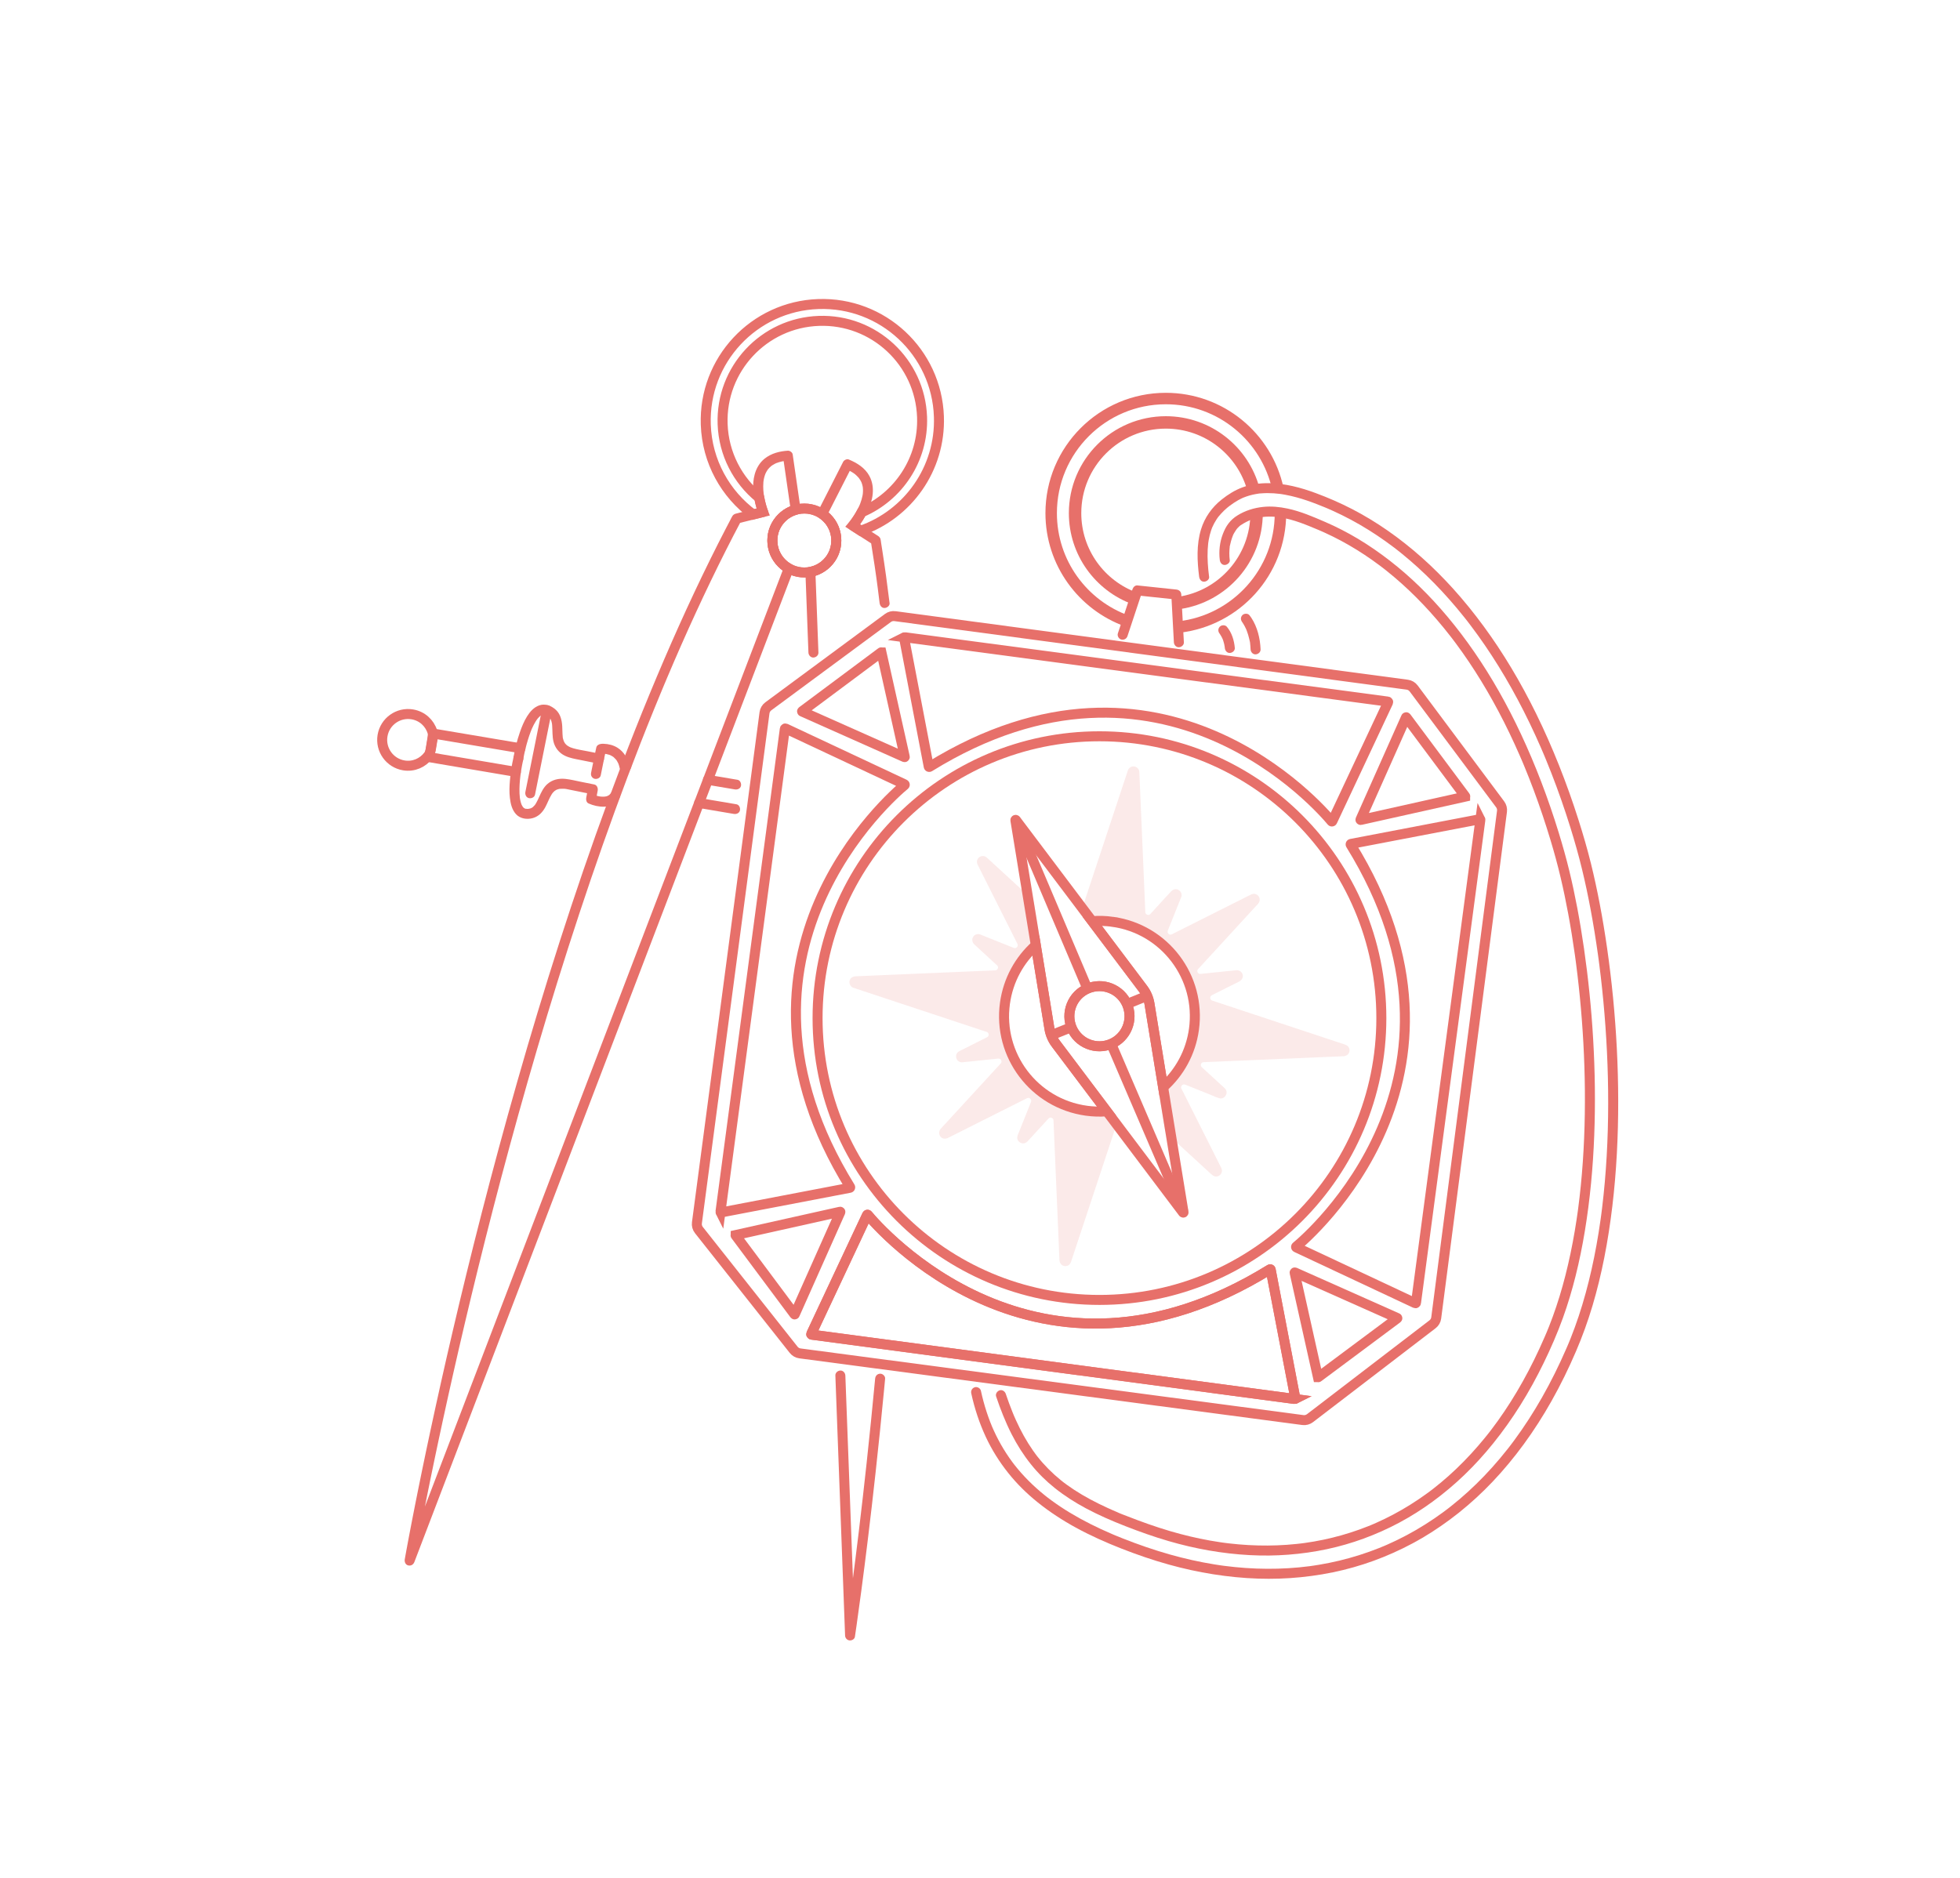 <?xml version="1.0" encoding="UTF-8"?>
<svg id="Calque_1" data-name="Calque 1" xmlns="http://www.w3.org/2000/svg" viewBox="0 0 2051.49 1966.49">
  <defs>
    <style>
      .cls-1 {
        stroke-width: 13px;
      }

      .cls-1, .cls-2, .cls-3 {
        fill: none;
        stroke: #e7706a;
        stroke-miterlimit: 10;
      }

      .cls-4 {
        opacity: .15;
      }

      .cls-2 {
        stroke-width: 10.46px;
      }

      .cls-5 {
        fill: #e7706a;
      }

      .cls-3 {
        stroke-width: 12px;
      }
    </style>
  </defs>
  <path class="cls-2" d="M936.73,645.07l536.2,71.75c2.68.36,5.11,1.78,6.73,3.95l90.53,121.33c1.56,2.1,2.25,4.72,1.91,7.31l-68.84,530.34c-.34,2.65-1.73,5.06-3.86,6.69l-128.25,98.29c-2.12,1.62-4.79,2.34-7.44,1.99l-526.42-69.8c-2.59-.34-4.95-1.68-6.57-3.73l-99.19-125.39c-1.69-2.13-2.44-4.86-2.08-7.56l70.75-534.01c.36-2.7,1.8-5.15,3.99-6.77l125.22-92.51c2.1-1.55,4.72-2.23,7.31-1.88Z"/>
  <circle class="cls-2" cx="1150.78" cy="1065.89" r="295.05"/>
  <path class="cls-2" d="M1355.24,1464.66l-505.73-67.37c-.35-.05-.55-.42-.4-.73l58.42-124.51c.16-.34.61-.43.85-.13,10.25,12.41,177.31,207.54,420.84,57.01.31-.19.71-.02.78.34l25.81,134.79c.07.35-.23.66-.58.61Z"/>
  <g>
    <path class="cls-2" d="M922.61,683.1l24.4,109.33c.04.16-.13.29-.28.23l-107.13-47.7c-.14-.06-.16-.25-.04-.34l82.73-61.64c.12-.09.28-.02.31.12Z"/>
    <path class="cls-2" d="M770.04,1293.01l109.33-24.4c.16-.04.29.13.23.28l-47.7,107.13c-.06.14-.25.16-.34.04l-61.64-82.73c-.09-.12-.02-.28.12-.31Z"/>
    <path class="cls-2" d="M1379.45,1441.73l-24.4-109.33c-.04-.16.13-.29.28-.23l107.13,47.7c.14.06.16.25.04.34l-82.73,61.64c-.12.09-.28.02-.31-.12Z"/>
    <path class="cls-2" d="M1549.47,858.25l-67.37,505.73c-.05.35-.42.55-.73.4l-124.51-58.42c-.34-.16-.43-.61-.13-.85,12.41-10.25,207.54-177.31,57.01-420.84-.19-.31-.02-.71.34-.78l134.79-25.81c.35-.07.66.23.61.58Z"/>
    <path class="cls-2" d="M1533.51,834.04l-109.33,24.4c-.16.04-.29-.13-.23-.28l47.7-107.13c.06-.14.25-.16.34-.04l61.64,82.73c.09.12.02.28-.12.31Z"/>
    <path class="cls-2" d="M1355.24,1464.66l-505.73-67.37c-.35-.05-.55-.42-.4-.73l58.42-124.51c.16-.34.61-.43.85-.13,10.25,12.41,177.31,207.54,420.84,57.01.31-.19.71-.02.78.34l25.81,134.79c.07.35-.23.66-.58.61Z"/>
    <path class="cls-2" d="M946.83,667.14l505.73,67.37c.35.05.55.42.4.73l-58.42,124.51c-.16.34-.61.43-.85.13-10.25-12.41-177.31-207.54-420.84-57.01-.31.19-.71.02-.78-.34l-25.81-134.79c-.07-.35.23-.66.58-.61Z"/>
    <path class="cls-2" d="M754.09,1268.8l67.37-505.73c.05-.35.42-.55.73-.4l124.51,58.42c.34.16.43.61.13.85-12.41,10.25-207.54,177.31-57.01,420.84.19.31.02.71-.34.78l-134.79,25.81c-.35.07-.66-.23-.61-.58Z"/>
  </g>
  <path class="cls-5" d="M1180.12,665.92c1.73-5.21,3.45-10.42,5.18-15.63,2.77-8.35,5.54-16.7,8.3-25.05.63-1.91,1.26-3.81,1.9-5.72l-5.04,3.84c11.9,1.26,23.8,2.52,35.71,3.78,1.68.18,3.35.35,5.03.53l-5.23-5.23c.31,5.63.61,11.26.92,16.9.49,8.97.97,17.94,1.46,26.91.11,2.05.22,4.1.33,6.15.15,2.73,2.3,5.36,5.23,5.23,2.71-.12,5.39-2.3,5.23-5.23-.31-5.63-.61-11.26-.92-16.9-.49-8.97-.97-17.94-1.46-26.91-.11-2.05-.22-4.1-.33-6.15-.17-3.05-2.28-4.92-5.23-5.23-11.9-1.26-23.8-2.52-35.71-3.78-1.68-.18-3.35-.35-5.03-.53-2.34-.25-4.37,1.81-5.04,3.84-1.73,5.21-3.45,10.42-5.18,15.63-2.77,8.35-5.54,16.7-8.3,25.05-.63,1.91-1.26,3.81-1.9,5.72-.86,2.6,1,5.83,3.65,6.43,2.88.66,5.51-.87,6.43-3.65h0Z"/>
  <g>
    <g>
      <path class="cls-5" d="M1265.52,603.73c-1.2-9.36-1.92-18.84-1.46-28.28.1-1.97.24-3.93.46-5.89.05-.47.1-.94.16-1.41.03-.2.06-.41.08-.62,0,.07-.19,1.35-.06.47.14-.95.29-1.89.45-2.83.59-3.33,1.4-6.62,2.48-9.83.24-.71.49-1.42.76-2.12.14-.37.28-.73.43-1.1.08-.2.17-.4.25-.6-.09.25-.52,1.2-.17.42.62-1.39,1.27-2.76,1.99-4.1s1.5-2.66,2.33-3.93c.36-.55.72-1.09,1.1-1.62.23-.33.47-.66.71-.99.26-.35,1.25-1.48.07-.1,1.92-2.24,3.78-4.46,5.92-6.5,1.08-1.03,2.2-2.03,3.34-2.99.55-.46,1.1-.91,1.67-1.36.32-.26,1.47-1.09.05-.05.34-.25.68-.52,1.03-.78,2.84-2.12,5.8-4.13,8.89-5.87.96-.54,1.93-1.05,2.92-1.53.52-.25,1.04-.5,1.56-.74.23-.11.47-.21.7-.31,1.2-.54-1.06.42.15-.07,2.1-.84,4.24-1.59,6.42-2.22s4.34-1.12,6.55-1.52c.55-.1,1.1-.19,1.65-.28.24-.04.49-.08.74-.11.4-.06,1.11-.35-.1.01,1.01-.3,2.27-.26,3.32-.35,4.42-.37,8.87-.37,13.29-.08,2.19.14,4.38.37,6.56.63,1.22.14-.92-.13-.13-.02.24.03.48.07.72.1.54.08,1.07.16,1.61.24,1.07.17,2.13.35,3.19.55,4.13.76,8.21,1.71,12.26,2.82,7.09,1.94,14.03,4.35,20.88,7.01,2.71,1.05,5.41,2.13,8.1,3.24.75.31,1.51.62,2.26.94.96.4-.97-.41-.32-.14.18.08.35.15.53.23.44.19.88.38,1.33.57,1.64.71,3.27,1.43,4.89,2.16,6.37,2.88,12.63,5.98,18.79,9.27,12.61,6.75,24.75,14.35,36.4,22.65,2.98,2.12,5.92,4.29,8.83,6.5.73.56,1.46,1.12,2.19,1.68-.07-.05-1.01-.78-.33-.25.16.13.32.25.49.38.4.32.81.63,1.21.95,1.46,1.14,2.91,2.3,4.35,3.46,5.88,4.76,11.61,9.69,17.21,14.79,11.54,10.51,22.47,21.7,32.8,33.4,5.34,6.05,10.53,12.25,15.56,18.56,1.28,1.6,2.55,3.22,3.8,4.84.14.18.28.36.42.54.55.71-.11-.15-.19-.24.33.39.63.82.94,1.23.66.87,1.33,1.74,1.98,2.61,2.52,3.33,4.99,6.69,7.43,10.07,10.11,14.06,19.53,28.6,28.32,43.52,9.28,15.75,17.86,31.91,25.79,48.37,4.12,8.54,8.07,17.17,11.85,25.87.96,2.21,1.91,4.43,2.85,6.65.1.25.21.5.31.74-.44-1.06-.15-.36-.06-.13.23.56.47,1.12.7,1.68.49,1.18.99,2.37,1.48,3.56,1.87,4.54,3.7,9.09,5.48,13.66,7.38,18.91,14.06,38.09,20.09,57.47,4.47,14.37,8.57,28.84,12.11,43.47s6.33,27.93,8.96,42c2.91,15.49,5.42,31.06,7.61,46.67.14,1.02.28,2.03.42,3.05.06.45.12.91.19,1.36.04.28.08.57.12.85.11.8.02.31-.03-.2.2,2.12.56,4.23.83,6.34.53,4.16,1.04,8.32,1.53,12.49.99,8.5,1.89,17.01,2.69,25.54,1.66,17.65,2.92,35.33,3.77,53.03.87,18.1,1.31,36.22,1.28,54.34s-.53,36.66-1.58,54.95c-1.04,18.15-2.61,36.27-4.81,54.32-.27,2.22-.55,4.45-.85,6.67-.06.49-.13.99-.2,1.48-.16,1.24.12-.9.01-.1-.03.25-.07.49-.1.74-.16,1.17-.32,2.33-.48,3.5-.62,4.4-1.28,8.8-1.98,13.18-1.39,8.67-2.94,17.32-4.68,25.93-3.39,16.79-7.47,33.44-12.43,49.84-2.4,7.95-5.01,15.83-7.86,23.63-1.38,3.8-2.82,7.58-4.32,11.33-.74,1.86-1.5,3.71-2.27,5.56-.09.2-.17.41-.26.61-.35.83.1-.23.14-.33-.24.54-.46,1.09-.7,1.64-.51,1.2-1.03,2.4-1.55,3.6-7.58,17.44-16.02,34.51-25.42,51.04-8.78,15.43-18.4,30.39-28.94,44.68-1.26,1.71-2.54,3.42-3.83,5.11-.32.42-.64.84-.97,1.26-.14.19-.29.37-.43.56.75-1.01.34-.44.17-.22-.68.88-1.37,1.76-2.05,2.63-2.62,3.32-5.29,6.61-8.01,9.84-5.26,6.25-10.71,12.33-16.36,18.22-10.87,11.33-22.48,21.96-34.79,31.7-.75.59-1.5,1.19-2.26,1.77-.17.13-.34.26-.5.39,1.04-.86.54-.42.3-.23-.42.32-.84.65-1.26.97-1.51,1.15-3.04,2.29-4.57,3.42-3.05,2.24-6.13,4.42-9.26,6.55-6.22,4.23-12.58,8.24-19.09,12.02s-12.88,7.17-19.51,10.39c-3.33,1.62-6.7,3.19-10.09,4.69-.74.33-1.48.65-2.23.97-.46.2-.93.4-1.4.6-.19.08-.37.16-.56.24-.91.39,1.11-.46.13-.06-1.68.7-3.36,1.39-5.05,2.07-13.48,5.37-27.35,9.76-41.46,13.15-7.06,1.69-14.19,3.14-21.35,4.33-1.8.3-3.6.58-5.4.85-.9.13-1.8.26-2.71.39-.4.06-.8.11-1.2.17-1.08.15,1.07-.14.34-.04-.25.03-.5.07-.75.1-3.68.48-7.36.9-11.06,1.25-14.8,1.41-29.69,1.8-44.54,1.25-7.54-.28-15.08-.8-22.59-1.55-3.8-.38-7.59-.82-11.38-1.31-.21-.03-.42-.06-.63-.08-.9-.12.36.05.44.06-.47-.07-.95-.13-1.43-.2-1.01-.14-2.01-.28-3.01-.43-1.91-.28-3.82-.58-5.72-.88-15.61-2.53-31.05-6.01-46.27-10.3-16.72-4.72-33.18-10.43-49.34-16.81-2.06-.81-4.12-1.64-6.17-2.49-.96-.39-1.92-.79-2.87-1.19-.27-.11-2.02-.81-.6-.25-.56-.22-1.11-.47-1.67-.71-3.94-1.69-7.86-3.43-11.74-5.23-7.47-3.47-14.84-7.18-22.06-11.16s-13.61-7.84-20.14-12.19c-3.16-2.1-6.28-4.27-9.35-6.52-1.51-1.11-2.97-2.28-4.49-3.37,1.34.96-.02-.02-.29-.23-.37-.29-.73-.57-1.09-.86-.73-.57-1.45-1.15-2.17-1.74-11.26-9.14-21.6-19.42-30.58-30.82-.28-.35-.54-.71-.82-1.05,1.01,1.23.15.19-.09-.12-.6-.79-1.2-1.58-1.79-2.38-1.06-1.44-2.1-2.89-3.12-4.36-2.04-2.95-4-5.96-5.86-9.03-3.78-6.23-7.19-12.69-10.21-19.33-.36-.8-.72-1.6-1.07-2.4-.19-.43-.37-.85-.56-1.28-.08-.19-.16-.38-.24-.57-.35-.8.13.31.16.39-.66-1.7-1.39-3.38-2.05-5.08-1.32-3.41-2.55-6.86-3.69-10.34-2.41-7.34-4.4-14.81-6.05-22.35-.59-2.68-3.85-4.49-6.43-3.65-2.82.91-4.28,3.57-3.65,6.43,3.43,15.68,8.43,30.97,15.2,45.52,6.29,13.52,14.23,26.15,23.52,37.81s19.61,21.73,31.02,30.88c12.42,9.96,25.78,18.68,39.75,26.31,15.35,8.39,31.37,15.53,47.65,21.92,16.24,6.37,32.77,12.06,49.58,16.74,15.26,4.25,30.76,7.68,46.41,10.15s31.31,4.06,47.08,4.57c14.9.49,29.83.02,44.66-1.47,15.05-1.52,30.02-4.01,44.71-7.61,14.19-3.48,28.14-7.98,41.68-13.47,14.08-5.71,27.75-12.37,40.85-20.06s26.25-16.82,38.43-26.54c12.42-9.91,24.12-20.72,35.07-32.24,11.79-12.41,22.69-25.66,32.8-39.47,10.54-14.41,20.16-29.49,28.93-45.05,9.5-16.85,18-34.25,25.62-52.03,6.68-15.57,12.43-31.49,17.27-47.72s8.99-33.37,12.34-50.32c3.54-17.91,6.29-35.97,8.46-54.1s3.7-36.45,4.69-54.75c1-18.43,1.45-36.88,1.43-55.34-.03-18.29-.52-36.58-1.45-54.84-.91-17.78-2.23-35.54-3.95-53.26-1.68-17.2-3.74-34.36-6.19-51.47-2.25-15.73-4.83-31.41-7.82-47.02-2.69-14.03-5.69-28.01-9.12-41.87-3.78-15.28-8.18-30.38-12.94-45.38-6.18-19.45-13.01-38.69-20.57-57.65-7.28-18.25-15.2-36.26-23.86-53.9-8.07-16.43-16.79-32.55-26.22-48.24-8.9-14.81-18.44-29.24-28.66-43.17-9.96-13.57-20.54-26.69-31.81-39.19-10.44-11.57-21.48-22.61-33.13-32.97-11.47-10.19-23.53-19.73-36.14-28.48-11.79-8.18-24.08-15.63-36.83-22.22-12.2-6.31-24.84-11.79-37.72-16.58-15.73-5.86-32.36-10.27-49.24-10.46-9.36-.11-18.93,1.15-27.73,4.43-7.98,2.97-15.04,7.44-21.68,12.71-10.21,8.11-17.8,18.78-21.62,31.29-4.85,15.91-4.04,33.2-1.95,49.49.35,2.7,2.16,5.37,5.23,5.23,2.53-.11,5.6-2.32,5.23-5.23h0Z"/>
      <path class="cls-5" d="M1287.14,586.3c-.3-2.36-.45-4.73-.43-7.11,0-1.14.05-2.27.13-3.41.04-.56.09-1.12.14-1.68.03-.28.06-.56.09-.84.02-.21.05-.42.08-.62l-.07.56c-.11-.97.37-2.31.57-3.26.23-1.12.5-2.24.8-3.35.28-1.02.59-2.03.93-3.02.15-.43.3-.85.46-1.28.09-.24.18-.48.28-.72.1-.26.43-1.44.05-.16.54-1.83,1.76-3.71,2.77-5.32.45-.73.95-1.43,1.44-2.13.54-.77-.14.26-.21.26.05,0,.34-.43.41-.51.34-.41.69-.82,1.06-1.21.56-.6,1.15-1.18,1.77-1.73.16-.14,1.13-.89.39-.35-.66.49-.11.09.06-.03.24-.17.48-.34.72-.5,2.02-1.36,4.13-2.6,6.31-3.69.93-.47,1.87-.89,2.82-1.32.7-.32-.83.32-.12.05.25-.1.5-.2.76-.3.56-.22,1.13-.43,1.71-.64,2.06-.73,4.16-1.33,6.28-1.82,1.01-.23,2.03-.44,3.05-.61.51-.09,1.02-.16,1.53-.24.74-.12-.99.12-.25.03.32-.04.64-.08.95-.11,2.08-.23,4.17-.36,6.27-.39s4.14.03,6.2.17c.99.07,1.98.16,2.97.26.49.05.98.11,1.47.17.32.04.97,0-.29-.04.3.01.61.09.91.13,3.87.58,7.71,1.4,11.49,2.42,6.89,1.85,13.59,4.33,20.19,7.03,2.66,1.09,5.31,2.2,7.96,3.3.35.15.7.29,1.05.44.37.16,1.59.69.06.03.7.3,1.4.6,2.1.9,1.49.64,2.97,1.3,4.44,1.97,11.55,5.24,22.74,11.25,33.52,17.92,5.57,3.44,11.02,7.06,16.37,10.83,2.71,1.91,5.39,3.87,8.04,5.86.65.49,1.29.97,1.94,1.47.32.25.64.49.97.74.16.12.32.25.48.37-.33-.25-.86-.66-.22-.17,1.33,1.03,2.65,2.07,3.96,3.12,10.68,8.54,20.86,17.7,30.53,27.36,10.22,10.2,19.89,20.95,29.03,32.13,2.36,2.88,4.68,5.8,6.97,8.74.28.36.56.72.84,1.08,0,0-.65-.84-.3-.38.14.18.28.36.42.54.59.77,1.18,1.54,1.77,2.31,1.14,1.51,2.28,3.02,3.41,4.54,4.58,6.19,9.02,12.48,13.31,18.86,8.91,13.24,17.21,26.88,24.97,40.82,8.18,14.7,15.75,29.74,22.76,45.03,1.79,3.91,3.55,7.83,5.27,11.76.91,2.08,1.81,4.16,2.7,6.25.21.49.42.99.63,1.48.37.87-.34-.81.18.42.44,1.06.88,2.11,1.32,3.17,3.46,8.33,6.76,16.73,9.92,25.18,6.55,17.51,12.48,35.24,17.86,53.14,3.79,12.62,7.25,25.32,10.29,38.15s5.67,25.55,8.05,38.41c2.62,14.11,4.9,28.29,6.9,42.5.26,1.86.52,3.72.77,5.58.18,1.33-.14-1.03.04.31.06.45.12.91.18,1.36.13.97.25,1.94.38,2.91.49,3.8.96,7.6,1.41,11.4.91,7.7,1.75,15.41,2.5,23.12,1.56,15.99,2.78,32.01,3.66,48.05.9,16.48,1.44,32.98,1.58,49.49.15,16.69-.1,33.38-.79,50.05s-1.83,33.32-3.49,49.92c-.81,8.14-1.75,16.27-2.83,24.38-.03.25-.07.49-.1.74-.1.74.14-1.02.04-.28-.07.49-.13.98-.2,1.47-.14,1.04-.29,2.09-.44,3.13-.29,2.02-.58,4.04-.89,6.05-.6,3.95-1.23,7.9-1.89,11.83-2.65,15.66-5.88,31.23-9.81,46.62-3.74,14.64-8.12,29.13-13.31,43.32-1.27,3.47-2.58,6.92-3.95,10.35-.68,1.7-1.37,3.39-2.07,5.08-.21.5-.42,1-.63,1.5-.07.16-.41.98-.14.33s-.07.17-.14.33c-.46,1.08-.92,2.15-1.38,3.23-3.53,8.17-7.25,16.26-11.18,24.24-7.42,15.07-15.58,29.78-24.56,43.96-4.25,6.71-8.68,13.31-13.31,19.76-2.27,3.17-4.59,6.32-6.96,9.42-.28.37-.57.75-.86,1.12-.14.19-.29.37-.43.56.08-.1.73-.94.17-.23-.61.78-1.22,1.57-1.83,2.34-1.18,1.5-2.38,3-3.59,4.48-9.32,11.46-19.32,22.38-30.01,32.57-5.12,4.89-10.4,9.61-15.84,14.15-2.69,2.25-5.42,4.45-8.19,6.61-.27.21-1.47,1.08-.19.15-.34.25-.67.51-1,.77-.71.54-1.42,1.08-2.14,1.62-1.38,1.04-2.78,2.07-4.18,3.08-10.97,7.94-22.48,15.15-34.45,21.49-5.85,3.1-11.81,6-17.86,8.68-.74.33-1.47.65-2.21.97-.37.16-.74.32-1.11.48-.21.09-1.61.68-.76.33s-.46.19-.63.26c-.37.15-.74.31-1.11.46-.79.32-1.58.65-2.37.96-3.07,1.23-6.16,2.4-9.27,3.52-12.36,4.45-25.03,8.03-37.89,10.72-6.42,1.35-12.89,2.47-19.39,3.38-.4.06-.8.11-1.19.16,1.69-.25.31-.04-.1.01-.9.12-1.8.23-2.69.34-1.6.19-3.2.37-4.8.54-3.31.35-6.63.64-9.96.88-13.42.96-26.89,1.02-40.32.27-6.82-.38-13.63-.98-20.41-1.77-1.78-.21-3.55-.43-5.33-.67-.32-.04-1.01-.16.45.06-.21-.03-.42-.06-.63-.09-.37-.05-.73-.1-1.1-.15-.89-.13-1.78-.25-2.67-.39-3.47-.51-6.94-1.08-10.39-1.69-14.09-2.51-28.02-5.84-41.75-9.88-15.21-4.48-30.19-9.83-44.95-15.63-3.61-1.42-7.37-2.71-10.86-4.41.11.05,1.13.48.29.12-.21-.09-.42-.18-.64-.27-.42-.18-.84-.36-1.26-.54-.89-.38-1.77-.77-2.66-1.15-1.69-.74-3.37-1.49-5.05-2.25-6.31-2.87-12.55-5.93-18.65-9.22-5.7-3.07-11.29-6.36-16.71-9.9-2.54-1.66-5.05-3.39-7.51-5.17-1.26-.91-2.51-1.85-3.75-2.79-.14-.11-.29-.22-.43-.33.03.03,1.06.83.41.32-.25-.2-.5-.39-.75-.59-.6-.48-1.21-.95-1.8-1.44-9.09-7.35-17.39-15.67-24.63-24.85-.19-.24-.38-.49-.57-.73-.74-.94.73.96,0,0-.46-.6-.92-1.2-1.37-1.81-.88-1.18-1.74-2.38-2.59-3.59-1.72-2.45-3.37-4.94-4.96-7.48-3.27-5.22-6.27-10.62-9.03-16.13-1.41-2.82-2.77-5.67-4.06-8.55-.65-1.43-1.28-2.87-1.9-4.31-.07-.16-.64-1.52-.28-.65s-.21-.49-.27-.66c-.32-.77-.64-1.54-.95-2.3-2.6-6.4-4.96-12.89-7.16-19.44-.87-2.59-3.64-4.56-6.43-3.65-2.57.83-4.59,3.66-3.65,6.43,4.53,13.47,9.76,26.77,16.2,39.45,5.67,11.17,12.38,21.74,20.21,31.53,7.33,9.18,15.72,17.48,24.9,24.8,10.23,8.16,21.24,15.21,32.77,21.37,13.3,7.11,27.18,13.12,41.23,18.61,14.85,5.8,29.91,11.16,45.22,15.62,13.87,4.04,27.97,7.36,42.21,9.83,14.06,2.44,28.27,4.11,42.53,4.86s27.09.58,40.59-.45,27.21-2.96,40.58-5.82c12.94-2.77,25.7-6.44,38.13-10.99,12.91-4.73,25.51-10.35,37.62-16.85,12.04-6.46,23.62-13.79,34.64-21.86,11.72-8.59,22.86-17.95,33.33-28.02,10.79-10.38,20.87-21.5,30.25-33.17,10.14-12.61,19.52-25.82,28.11-39.53,9.02-14.38,17.2-29.28,24.62-44.54,7.45-15.31,14.29-30.98,20.07-47,5.2-14.41,9.57-29.11,13.3-43.96,3.89-15.5,7.06-31.17,9.67-46.93,2.75-16.65,4.89-33.4,6.51-50.19,1.61-16.68,2.7-33.41,3.34-50.15.65-16.8.84-33.61.64-50.42s-.8-33.34-1.76-49.98-2.21-32.2-3.84-48.26c-1.58-15.67-3.5-31.3-5.74-46.88-2.05-14.27-4.4-28.51-7.08-42.68-2.43-12.82-5.14-25.6-8.21-38.29-3.29-13.58-7.08-27.02-11.18-40.38-5.51-17.9-11.58-35.63-18.27-53.12-6.47-16.89-13.51-33.58-21.18-49.96-7.17-15.32-14.91-30.38-23.27-45.09-7.9-13.89-16.35-27.46-25.41-40.62s-18.14-25.13-28.07-37.02c-9.28-11.1-19.09-21.76-29.46-31.84-9.86-9.59-20.23-18.65-31.09-27.08-10.71-8.3-21.84-16.04-33.48-23-11.01-6.58-22.43-12.47-34.21-17.56-12.75-5.51-25.71-11.12-39.34-14.01-8.4-1.78-17.11-2.66-25.68-1.75-9.51,1-18.7,3.87-26.86,8.94-3.72,2.31-6.75,5-9.39,8.48s-4.35,7.1-5.85,10.99c-3.28,8.51-4.34,18.11-3.2,27.14.34,2.7,2.16,5.37,5.23,5.23,2.54-.11,5.6-2.32,5.23-5.23h0Z"/>
    </g>
    <path class="cls-5" d="M1276.7,663.55c.18.21.55.7-.16-.22-.81-1.05.02.04.22.33.71,1.03,1.35,2.1,1.93,3.21.39.74.74,1.5,1.08,2.27.38.85-.51-1.29-.17-.4.09.22.18.45.26.67.18.47.35.94.51,1.42.76,2.28,1.29,4.62,1.61,7l-.19-1.39c.08.64.15,1.28.2,1.93.23,2.72,2.24,5.36,5.23,5.23,2.64-.12,5.47-2.31,5.23-5.23-.66-7.86-3.16-16.12-8.36-22.22-1.78-2.09-5.59-1.97-7.4,0-2.04,2.22-1.9,5.17,0,7.4h0Z"/>
    <path class="cls-5" d="M1300.34,651.46c.34.42-1.09-1.47-.54-.69.23.33.47.65.69.98.82,1.21,1.56,2.48,2.25,3.77.46.87.9,1.75,1.31,2.64.24.52.46,1.06.7,1.58.03.07-.46-1.14-.26-.6.05.13.11.26.16.4.13.32.25.64.37.96,1.04,2.71,1.87,5.5,2.51,8.33.4,1.75,1.02,3.76,1.01,5.55,0-.03-.12-.99-.05-.37.03.28.07.55.1.83.05.49.1.99.15,1.48.1,1.17.17,2.35.22,3.52.11,2.73,2.33,5.36,5.23,5.23,2.74-.12,5.35-2.3,5.23-5.23-.45-11.44-3.33-23.39-9.69-33.06-.62-.94-1.29-1.85-2-2.72-1.73-2.14-5.62-1.93-7.4,0-2.08,2.27-1.84,5.12,0,7.4h0Z"/>
  </g>
  <path class="cls-5" d="M730.36,845.72c10.98,1.86,21.96,3.73,32.95,5.59,1.58.27,3.16.54,4.74.8,2.69.46,5.76-.71,6.43-3.65.58-2.53-.77-5.94-3.65-6.43-10.98-1.86-21.96-3.73-32.95-5.59-1.58-.27-3.16-.54-4.74-.8-2.69-.46-5.76.71-6.43,3.65-.58,2.53.77,5.94,3.65,6.43h0Z"/>
  <path class="cls-5" d="M546.15,778.33c-3.03-.51-6.05-1.02-9.08-1.53-7.27-1.23-14.54-2.45-21.8-3.68-8.79-1.48-17.59-2.96-26.38-4.45l-22.82-3.85c-3.7-.62-7.4-1.27-11.11-1.87-.05,0-.11-.02-.16-.03-2.55-.43-5.94.65-6.43,3.65-1.18,7.22-2.37,14.44-3.55,21.65-.17,1.04-.34,2.08-.51,3.12-.42,2.56.64,5.92,3.65,6.43s6.03,1.02,9.05,1.54c7.2,1.22,14.4,2.44,21.6,3.67,8.71,1.48,17.41,2.96,26.12,4.43,7.56,1.28,15.13,2.57,22.69,3.85,3.66.62,7.32,1.27,10.99,1.87.05,0,.11.02.16.03,2.69.46,5.76-.71,6.43-3.65.58-2.53-.77-5.94-3.65-6.43s-6.03-1.02-9.05-1.54c-7.2-1.22-14.4-2.44-21.6-3.67-8.71-1.48-17.41-2.96-26.12-4.43-7.56-1.28-15.13-2.57-22.69-3.85-3.65-.62-7.32-1.42-10.99-1.87-.05,0-.11-.02-.16-.03l3.65,6.43c1.18-7.22,2.37-14.44,3.55-21.65.17-1.04.34-2.08.51-3.12l-6.43,3.65c3.03.51,6.05,1.02,9.08,1.53,7.27,1.23,14.54,2.45,21.8,3.68,8.79,1.48,17.59,2.96,26.38,4.45l22.82,3.85c3.7.62,7.4,1.27,11.11,1.87.05,0,.11.02.16.03,2.69.45,5.76-.71,6.43-3.65.58-2.53-.77-5.95-3.65-6.43h0Z"/>
  <path class="cls-5" d="M655.54,807.28c2.74,0,5.36-2.41,5.23-5.23s-2.3-5.23-5.23-5.23c-2.74,0-5.36,2.41-5.23,5.23s2.3,5.23,5.23,5.23h0Z"/>
  <path class="cls-5" d="M771.9,816.38c-8.59-1.45-17.19-2.9-25.78-4.35l-3.72-.63c-2.69-.45-5.76.71-6.43,3.65-.58,2.53.77,5.95,3.65,6.43,8.59,1.45,17.19,2.9,25.78,4.35l3.72.63c2.69.45,5.76-.71,6.43-3.65.58-2.53-.77-5.95-3.65-6.43h0Z"/>
  <path class="cls-2" d="M451.99,778.25c-.75,4.51-1.08,9.26-3.62,12.67-5.78,7.75-15.45,12.09-25.7,10.4-14.75-2.44-24.73-16.38-22.29-31.13,2.44-14.75,16.38-24.73,31.13-22.29,10.33,1.71,18.14,9,21.06,18.28,1.25,3.98.15,7.65-.58,12.08Z"/>
  <path class="cls-5" d="M547.6,795.37c1.18-7.14,2.95-14.23,5.06-21.15.87-2.84,1.82-5.66,2.89-8.44.25-.64.5-1.28.76-1.92.06-.14.12-.28.17-.42.35-.87-.55,1.27-.17.41.15-.35.3-.69.45-1.04.58-1.32,1.2-2.63,1.87-3.91s1.31-2.43,2.04-3.6c.32-.52.65-1.03,1-1.53.19-.27.38-.54.57-.81.08-.11.15-.21.23-.31.65-.89-.58.71-.29.37.77-.91,1.52-1.82,2.39-2.64.37-.35.77-.68,1.16-1.01.47-.4-1.33.93-.26.22.23-.15.45-.3.68-.45.45-.28.92-.5,1.39-.75.64-.33-1.48.55-.54.23.29-.1.57-.2.87-.28.22-.06.44-.11.66-.16.64-.13,1.1.06-.57.05.51,0,1.02-.08,1.53-.06.26.01.53.07.78.06-1.66.02-1.16-.18-.52-.04.59.12,1.14.3,1.71.5,1.01.35-1.09-.53-.42-.18.36.19.74.35,1.09.54.67.36,1.3.76,1.93,1.19,1.04.7-.96-.86-.06-.04.23.21.46.4.68.62s.42.42.62.64,1.01,1.23.33.36,0,.03.14.25c.17.26.33.53.49.8.14.24.27.49.39.74.07.14.13.28.2.42.35.7-.51-1.34-.24-.56.4,1.13.75,2.25.99,3.44.06.31.12.63.17.95.02.13.04.26.06.38.15.86-.17-1.49-.08-.62.07.65.14,1.31.19,1.96.42,5.59.06,11.24,1.36,16.74,1.56,6.6,5.97,12.05,12.11,14.96,5.26,2.49,10.95,3.35,16.6,4.48l16.44,3.3,1.13.23c2.64.53,5.81-.73,6.43-3.65.73-3.41,1.45-6.82,2.18-10.23l-5.04,3.84c.64-.08,1.3-.1,1.95-.1.7,0,1.39.03,2.09.08.58.05,2.24.38.06-.03.47.09.94.14,1.41.23,1,.2,2,.45,2.97.77.28.09.56.19.84.3.21.08,1.23.5.23.08s.03.02.23.12c.29.14.58.28.86.43.52.28,1.02.57,1.52.89.25.16.5.34.75.51,1.04.71-.92-.8.05.03,1.08.94,1.95,2.01,2.96,3.01-.03-.03-.8-1.1-.33-.43.13.18.26.37.39.55.24.34.46.69.68,1.05.49.8.91,1.63,1.31,2.47.22.45.14.9-.09-.25.05.25.2.51.29.74.18.46.34.93.49,1.41.36,1.13.65,2.28.9,3.44.57,2.68,3.86,4.49,6.43,3.65,2.83-.92,4.26-3.56,3.65-6.43-1.62-7.69-5.73-14.74-12.49-18.96-4.29-2.68-9.42-3.98-14.45-4.12-.9-.03-1.81-.03-2.7.09-2.21.28-4.53,1.42-5.04,3.84-.73,3.41-1.45,6.82-2.18,10.23l6.43-3.65c-4.49-.9-8.97-1.8-13.46-2.7-4.97-1-10.19-1.71-15.06-3.14-.97-.28-1.92-.62-2.86-.98-.34-.13-.76-.44.47.2-.16-.08-.34-.15-.5-.22-.48-.22-.95-.46-1.41-.71-.65-.35-1.27-.74-1.88-1.16-.18-.12-.37-.32-.56-.41,0,0,1.08.9.52.4-.33-.29-.67-.57-.99-.87-.46-.44-.86-.92-1.28-1.39-.56-.63.72,1.01.38.49-.09-.14-.2-.27-.29-.41-.19-.27-.37-.55-.54-.84-.33-.56-.56-1.19-.9-1.74-.03-.05.54,1.39.3.71-.05-.15-.12-.3-.18-.45-.12-.34-.24-.67-.34-1.02-.36-1.15-.88-2.63-.84-3.85,0-.08.19,1.56.11.8-.02-.17-.04-.33-.06-.5-.03-.3-.06-.6-.09-.9-.06-.71-.11-1.41-.15-2.12-.14-2.67-.13-5.35-.29-8.02-.38-6.22-1.76-12.55-6.45-17.02s-11.37-7.03-17.52-4.91c-5.63,1.94-9.66,6.49-12.75,11.41-3.32,5.27-5.68,11.18-7.7,17.05-2.82,8.19-4.98,16.7-6.46,25.24-.03.15-.05.3-.08.45-.44,2.69.7,5.76,3.65,6.43,2.52.57,5.96-.77,6.43-3.65h0Z"/>
  <path class="cls-5" d="M639.04,830.77c-.11.17-.23.35-.35.51.51-.65.6-.76.26-.34-.26.29-.51.59-.79.86-.25.24-.65.48-.84.76.27-.38.94-.68.17-.16-.6.41-1.28.67-1.89,1.05,1.27-.78.62-.25.13-.08-.29.1-.59.2-.89.28-.69.19-1.39.29-2.09.43,1.89-.38-.18-.02-.73,0-1.31.05-2.61-.04-3.91-.18-.93-.1,1.49.24.15.01-.24-.04-.48-.08-.72-.12-.61-.11-1.22-.24-1.83-.38-.98-.23-1.95-.5-2.91-.81-.67-.22-1.34-.45-2-.71-.18-.07-.36-.15-.54-.22-.55-.21,1.62.69.99.42l2.4,5.91c.65-3.43,1.29-6.85,1.94-10.28.49-2.62-.7-5.84-3.65-6.43-4.65-.93-9.29-1.87-13.94-2.8-5.36-1.08-10.8-2.46-16.24-3.04-6.93-.74-13.92.85-19.13,5.64-3.91,3.6-6.18,8.52-8.32,13.27-.99,2.2-1.98,4.4-3.2,6.48-.29.5-.6.99-.93,1.48-.14.21-.29.43-.44.63-.08.12-.17.23-.25.34-.46.65.92-1.12.4-.52-.75.86-1.51,1.64-2.36,2.4-.6.53,1.18-.86.53-.4-.09.06-.18.13-.27.2-.23.16-.47.32-.71.47-.5.31-1.02.56-1.54.82-.74.36,1.37-.51.58-.25-.12.04-.23.09-.34.13-.29.1-.59.2-.89.28-.67.19-1.34.31-2.02.43-.63.12,1.54-.15.67-.09-.14,0-.28.03-.43.04-.37.03-.73.05-1.1.06-.3,0-1.76-.24-1.94-.09.02-.02,1.47.28.89.11-.13-.04-.27-.05-.4-.08-.24-.05-.47-.11-.7-.17-.25-.07-.5-.17-.75-.24-.91-.28,1.39.73.26.09-.42-.24-.83-.49-1.23-.75-.75-.48,1.14.98.4.31-.23-.21-.46-.4-.68-.62-.18-.18-.36-.37-.53-.57-.37-.43-.66-1.24.22.32-.27-.47-.62-.89-.9-1.36s-.55-.99-.78-1.51c-.53-1.16.31.83.11.28-.1-.28-.22-.56-.32-.85-.44-1.23-.78-2.5-1.05-3.77-.13-.63-.25-1.26-.36-1.89-.06-.34-.1-.68-.16-1.03-.12-.76.11.82.1.76-.02-.25-.06-.49-.09-.74-.17-1.49-.28-2.98-.34-4.48-.13-3.05-.07-6.11.09-9.15s.44-6.02.8-9.01c.08-.71.18-1.42.27-2.13.1-.77-.11.82-.1.76.03-.21.06-.41.09-.62.05-.37.1-.74.16-1.12.19-1.27.38-2.55.59-3.82.54-3.24,1.17-6.47,1.87-9.68.03-.16.07-.31.11-.47.63-2.66-.83-5.79-3.65-6.43s-5.76.81-6.43,3.65c-1.9,8.03-3.12,16.31-3.84,24.52-.54,6.1-.76,12.31-.02,18.4s2.17,12.34,6.45,16.99,11.44,5.75,17.53,4.02,10.14-6.06,13.01-11.3c2.39-4.37,3.97-9.15,6.62-13.38.3-.48.61-.95.94-1.41.09-.12.18-.24.26-.36.4-.57-.55.7-.49.64.24-.26.44-.55.68-.81.39-.44.79-.87,1.22-1.27.21-.2.43-.4.66-.59.09-.08.18-.15.27-.23.62-.53-1.23.87-.42.33.48-.32.95-.65,1.45-.93.27-.15.54-.3.82-.43,1.32-.64-1.06.36-.02,0,.63-.23,1.26-.44,1.91-.61.34-.09.69-.16,1.03-.23.14-.03.29-.05.43-.08.93-.18-.18.06-.51.06,1.76.02,3.48-.22,5.25-.08.47.04.94.09,1.41.14.36.04.9.22-.51-.07.3.06.61.09.9.14,1.07.18,2.14.4,3.2.64,1.59.36,3.19.65,4.79.97,5.78,1.16,11.56,2.32,17.35,3.49l1.24.25-3.65-6.43c-.65,3.43-1.29,6.85-1.94,10.28-.39,2.08.21,4.93,2.4,5.91,2.56,1.14,5.22,2.03,7.97,2.6,4.99,1.03,10.5,1.37,15.32-.55,3.7-1.47,6.6-3.81,8.83-7.13,1.53-2.28.52-5.89-1.88-7.16-2.64-1.39-5.53-.56-7.16,1.88h0Z"/>
  <path class="cls-5" d="M628.8,811.69c.94-4.67,1.88-9.35,2.82-14.02.14-.68.27-1.35.41-2.03.28-1.39.21-2.78-.53-4.03-.63-1.08-1.88-2.12-3.13-2.4-2.6-.59-5.86.78-6.43,3.65-.94,4.67-1.88,9.35-2.82,14.02-.14.68-.27,1.35-.41,2.03-.28,1.39-.21,2.78.53,4.03.63,1.08,1.88,2.12,3.13,2.4,2.6.59,5.86-.78,6.43-3.65h0Z"/>
  <path class="cls-5" d="M559.99,831.92c.58-2.88,1.16-5.76,1.74-8.65l4.17-20.77c1.68-8.38,3.37-16.75,5.05-25.13l4.37-21.74c.71-3.53,1.46-7.05,2.13-10.59,0-.05.02-.1.03-.15.54-2.67-.77-5.78-3.65-6.43-2.6-.59-5.86.78-6.43,3.65s-1.16,5.76-1.74,8.65l-4.17,20.77-5.05,25.13c-1.46,7.25-2.91,14.49-4.37,21.74-.71,3.53-1.46,7.05-2.13,10.59,0,.05-.02.1-.03.15-.54,2.67.77,5.78,3.65,6.43,2.6.59,5.86-.78,6.43-3.65h0Z"/>
  <path class="cls-5" d="M874.36,1440.07c.09,2.44.18,4.87.27,7.31.25,6.6.49,13.21.74,19.81l1.09,29.28c.45,11.94.89,23.89,1.34,35.83.49,13,.97,26,1.46,39s.99,26.4,1.48,39.61c.46,12.27.92,24.54,1.38,36.81.39,10.37.77,20.74,1.16,31.11.28,7.47.56,14.95.84,22.42.13,3.52.24,7.04.39,10.55,0,.15.01.3.02.46.1,2.61,1.92,4.78,4.53,5.14,2.32.31,5.35-1.17,5.74-3.75.6-3.98,1.17-7.96,1.74-11.95,1.68-11.78,3.29-23.57,4.86-35.37,2.39-17.97,4.67-35.95,6.87-53.94,2.9-23.76,5.65-47.55,8.25-71.34,3.15-28.75,6.1-57.51,8.85-86.3.36-3.78.72-7.56,1.07-11.34.26-2.73-2.59-5.35-5.23-5.23-3.05.14-4.96,2.3-5.23,5.23-2.75,29.34-5.7,58.65-8.87,87.95-2.63,24.33-5.4,48.64-8.33,72.94-2.26,18.77-4.62,37.53-7.09,56.28-.48,3.67-.97,7.34-1.46,11,.27-2.05.04-.33-.02.14-.06.43-.12.86-.17,1.29-.11.84-.23,1.68-.34,2.53-.22,1.6-.44,3.2-.65,4.81-.71,5.2-1.43,10.39-2.17,15.59-.7,4.92-1.6,9.84-2.14,14.77,0,.06-.02.12-.03.18l10.27,1.39c-.09-2.44-.18-4.87-.27-7.31-.25-6.6-.49-13.21-.74-19.81l-1.09-29.28c-.45-11.94-.89-23.89-1.34-35.83-.49-13-.97-26-1.46-39s-.99-26.4-1.48-39.61c-.46-12.27-.92-24.54-1.38-36.81-.39-10.37-.77-20.74-1.16-31.11-.28-7.47-.56-14.95-.84-22.42-.13-3.52-.24-7.04-.39-10.55,0-.15-.01-.3-.02-.46-.1-2.73-2.33-5.36-5.23-5.23-2.75.12-5.34,2.3-5.23,5.23h0Z"/>
  <circle class="cls-2" cx="841.88" cy="565.89" r="33.47"/>
  <line class="cls-2" x1="1063.29" y1="858.47" x2="1138.24" y2="1035.24"/>
  <line class="cls-2" x1="1179.24" y1="1051.24" x2="1200.72" y2="1042.61"/>
  <line class="cls-2" x1="1099.24" y1="1084.24" x2="1120.72" y2="1075.61"/>
  <g>
    <path class="cls-2" d="M1105.17,1092.76c-3.49-4.63-5.8-10.05-6.74-15.77l-14.28-87.41c-16.98,15.19-28.87,36.24-32.27,60.57-7.62,54.62,30.49,105.07,85.11,112.69,7.27,1.01,14.46,1.21,21.49.67l-53.31-70.76Z"/>
    <circle class="cls-2" cx="1150.78" cy="1063.95" r="31.48" transform="translate(-265.18 1735.75) rotate(-68.14)"/>
    <path class="cls-2" d="M1164.57,965.05c-7.27-1.01-14.46-1.21-21.49-.67l53.31,70.76c3.49,4.63,5.8,10.05,6.74,15.77l14.28,87.41c16.98-15.19,28.87-36.24,32.27-60.57,7.62-54.62-30.49-105.07-85.11-112.69Z"/>
  </g>
  <path class="cls-1" d="M1315.24,537.24c0,47.83-35.35,87.41-81.35,94.03"/>
  <path class="cls-1" d="M1187.68,626.51c-36.43-13.29-62.43-48.24-62.43-89.27,0-52.47,42.53-95,95-95,43.88,0,80.81,29.75,91.72,70.18"/>
  <path class="cls-3" d="M1340.24,536.47c0,.26,0,.52,0,.77,0,61.66-46.5,112.45-106.35,119.23"/>
  <path class="cls-3" d="M1179.8,650.26c-46.38-16.6-79.56-60.93-79.56-113.01,0-66.27,53.73-120,120-120,57.48,0,105.52,40.41,117.26,94.37"/>
  <g>
    <g class="cls-4">
      <path class="cls-5" d="M1406.6,1098.7l-139.44-46.17c-6.99-2.32-7.7-11.93-1.11-15.24l29.09-14.62c.92-.46.51-1.85-.51-1.74l-37.49,3.89c-7.57.79-12.09-8.21-6.94-13.82l62.89-68.49c.69-.76-.18-1.91-1.1-1.45l-83.08,41.75c-6.8,3.42-14.22-3.39-11.39-10.46l14-35c.38-.95-.84-1.72-1.54-.97l-22.02,23.98c-4.98,5.43-14.04,2.12-14.35-5.24l-6.26-146.75c-.04-1.03-1.48-1.23-1.8-.25l-46.17,139.44c-.88,2.65-2.81,4.4-5.04,5.18l8.76,11.62c7.03-.54,14.22-.34,21.49.67,54.62,7.62,92.72,58.07,85.11,112.69-3.39,24.33-15.29,45.38-32.27,60.57l7.23,44.25,47.57,43.68c.76.69,1.91-.18,1.45-1.1l-41.75-83.08c-3.42-6.8,3.39-14.22,10.46-11.39l35,14c.95.38,1.72-.84.97-1.54l-23.98-22.02c-5.43-4.98-2.12-14.04,5.24-14.35l146.75-6.26c1.03-.04,1.23-1.48.25-1.8Z"/>
      <path class="cls-5" d="M1407.99,1093.66c-2.38-.79-4.77-1.58-7.15-2.37-6.16-2.04-12.32-4.08-18.48-6.12-8.55-2.83-17.11-5.66-25.66-8.5-9.45-3.13-18.9-6.26-28.35-9.39-8.99-2.98-17.98-5.95-26.96-8.93-7.05-2.33-14.1-4.67-21.14-7l-10.99-3.64c-.23-.07-.45-.16-.68-.22-.09-.03-.22-.11-.31-.11.1,0,1.16.58.43.18-.13-.07-.26-.13-.38-.2-.17-.09-.32-.2-.49-.29-.51-.3-.27-.55.28.24-.16-.23-.48-.46-.69-.65-.83-.76.48.8.06.13-.18-.3-.36-.6-.54-.9-.1-.16-.27-.64.04.15.35.87.05.1-.02-.1-.1-.29-.15-.59-.24-.88-.31-1.11.03,1.06.02.23,0-.35-.03-.69-.01-1.04,0-.13.03-.26.03-.39-.01-.62-.28,1.33-.05.49.09-.34.18-.67.27-1.01.21-.77-.64,1.14-.06.16.16-.27.32-.54.47-.8.25-.43.42-.13-.33.41.14-.1.25-.29.36-.41.13-.13.27-.25.4-.39.33-.35.5-.09-.4.28.29-.12.59-.4.87-.56.16-.09.32-.17.48-.26.3-.15.6-.3.89-.45,7.57-3.8,15.14-7.61,22.71-11.41,3.1-1.56,7.21-2.82,8.3-6.49,1.22-4.1-2.5-8.09-6.58-7.67l-3.46.36c-9.01.93-18.02,1.87-27.02,2.8-2.16.22-4.31.48-6.47.67-.42.04-.83.06-1.25.04-.15,0-.31-.04-.45-.03-.65.04,1.1.31.52.06-.29-.12-.66-.18-.97-.26-.49-.13-.29-.4.47.22-.13-.11-.35-.17-.5-.25-.31-.17-.61-.45-.92-.59.02,0,.83.76.53.39-.11-.14-.27-.25-.4-.37-.1-.1-.18-.2-.28-.29-.57-.54.26.34.3.43-.16-.35-.46-.68-.65-1.02-.06-.12-.12-.24-.19-.36-.39-.7.21.43.21.51-.01-.28-.21-.62-.28-.9-.04-.17-.06-.36-.11-.53-.15-.48.09.73.09.72.06-.35-.03-.86-.03-1.23.01-1.11-.27,1.01-.03.16.08-.3.22-.64.26-.95.08-.62-.53,1-.2.45.1-.17.17-.35.27-.52.13-.23.84-1.29.36-.6-.45.64-.05.09.11-.07.13-.14.26-.28.38-.42l1.47-1.6,5.46-5.94c5.83-6.34,11.65-12.69,17.48-19.03,6.67-7.27,13.34-14.53,20.01-21.8,4.92-5.36,9.84-10.72,14.76-16.07,1.02-1.11,2.07-2.21,3.07-3.34.05-.06.1-.11.15-.17,1.3-1.53,1.94-3.2,1.67-5.21-.31-2.34-1.99-4.24-4.22-4.98-1.87-.62-3.67-.08-5.34.76l-13.45,6.76c-8.24,4.14-16.48,8.28-24.73,12.43s-17.21,8.65-25.82,12.97c-5.57,2.8-11.14,5.6-16.71,8.4-.54.27-1.07.54-1.61.81-.1.05-.2.1-.29.15-.71.36.04-.15.24-.09-.09-.03-1.22.29-1.32.36.05-.03,1.09-.04.57-.08-.26-.02-.54.03-.81.02-.14,0-.54-.08-.64-.04.08-.03,1.07.26.61.06-.31-.13-.72-.2-1.05-.29-.85-.25.35.08.39.17-.02-.05-.55-.29-.55-.29-.13-.08-.26-.17-.39-.24-.87-.51.18-.06.19.17,0-.11-.78-.76-.88-.87-.58-.59.54.98,0-.06-.13-.25-.31-.8-.51-.96.12.1.38,1.19.19.37-.05-.2-.1-.41-.17-.61-.27-.8.08.29.02.45.04-.11-.04-.56-.05-.64,0-.22.1-1.52-.02-.63-.11.84.12-.4.2-.66.07-.23.16-.46.25-.69.07-.2.16-.39.23-.58l8.99-22.48c1.39-3.47,2.77-6.94,4.16-10.4.42-1.06.88-1.99.86-3.19-.05-4.04-4.05-7.24-8.01-5.91-1.07.36-1.99.98-2.77,1.79-5.61,5.81-10.95,11.93-16.42,17.88-1.78,1.94-3.54,3.91-5.35,5.82-.08.08-.14.15-.23.24-.15.16-1.09.95-.37.38.68-.53-.21.11-.43.23-.12.07-.42.17-.5.26.1-.11,1.17-.41.49-.21-.35.1-.69.19-1.04.29-.8.23,1.36-.05.2-.03-.31,0-.62.02-.93,0-1.34-.07.98.3-.04-.02-.29-.09-.59-.17-.89-.25-.82-.23,1.1.59.16.06-.27-.15-.53-.31-.8-.46-.68-.38.36.28.42.35-.14-.16-.34-.29-.5-.44-.21-.2-.4-.53-.64-.68.07.05.73,1.1.33.41-.07-.12-.15-.23-.22-.34-.1-.17-.69-1.38-.29-.48.37.84-.05-.32-.13-.59-.36-1.14,0,.94-.02.06,0,.01-.01-.21-.02-.31,0-.02,0-.04,0-.06,0-.1,0-.21-.01-.31-.02-.44-.04-.88-.06-1.32l-.23-5.31c-.27-6.36-.54-12.73-.81-19.09-.38-8.94-.76-17.87-1.14-26.81-.42-9.94-.85-19.87-1.27-29.81-.41-9.51-.81-19.01-1.22-28.52-.32-7.5-.64-14.99-.96-22.49l-.52-12.11c-.01-.28-.02-.57-.04-.85-.09-1.39-.42-2.6-1.27-3.71-2.47-3.2-7.27-3.23-9.75-.01-.84,1.08-1.2,2.46-1.62,3.75-1.44,4.36-2.89,8.73-4.33,13.09-2.48,7.5-4.97,15-7.45,22.49-3.03,9.14-6.05,18.29-9.08,27.43l-9.36,28.28c-2.73,8.24-5.46,16.48-8.18,24.71-1.85,5.59-3.7,11.18-5.55,16.78l-1.33,4.03c-.09.27-.18.54-.27.81,0,.02-.02.05-.02.07-.32,1,.1-.07.08-.15.05.28-.51.87-.66,1.12-.36.59.66-.66.15-.22-.13.11-.26.25-.37.38-.71.77.26-.23.26-.15,0,.05-.59.39-.57.38-.34.2-1.69.72-.29.2-1.58.59-2.72,1.45-3.39,3.03-.59,1.39-.71,3.36.26,4.65,2.91,3.86,5.8,7.74,8.73,11.58.59.77,1.03,1.4,1.91,1.92,1.31.76,2.62.71,4.05.62,1.73-.11,3.46-.17,5.2-.19,3.43-.03,6.87.11,10.29.43.89.08,1.77.18,2.66.28.32.04.65.08.97.12-1.07-.14.12.02.28.04,1.29.19,2.57.4,3.85.64,2.41.45,4.81.99,7.18,1.61s4.66,1.32,6.95,2.1c1.08.37,2.16.76,3.22,1.17.53.2,1.06.41,1.59.62.32.13.63.26.95.39,1.04.42-.94-.41,0,0,4.44,1.94,8.74,4.14,12.86,6.68,1.99,1.23,3.94,2.52,5.84,3.89.45.32.9.65,1.35.98.22.17.44.33.67.5.56.42.21.55-.13-.11.19.36.96.76,1.31,1.03.52.42,1.03.84,1.54,1.26,3.6,3.01,6.99,6.27,10.13,9.76,1.59,1.76,3.1,3.58,4.57,5.44.39.49-.11.22-.21-.27.05.22.46.61.6.79.33.44.66.88.98,1.33.71.98,1.4,1.98,2.08,2.98,2.58,3.85,4.9,7.88,6.92,12.04.51,1.04,1,2.1,1.47,3.16.11.25.22.51.33.76.22.5.16,1.14,0-.03.08.55.48,1.18.69,1.69.88,2.22,1.68,4.48,2.4,6.76,1.42,4.49,2.51,9.08,3.28,13.73.09.56.18,1.12.26,1.68.05.33.07.68.14,1.01-.29-1.28-.09-.72-.05-.38.15,1.24.29,2.48.4,3.73.22,2.46.34,4.92.37,7.38s-.03,4.99-.18,7.48c-.07,1.17-.17,2.34-.28,3.51-.06.59-.12,1.17-.19,1.76-.03.29-.07.59-.11.88-.04.36-.1,1.74-.02.2-.15,2.79-.92,5.7-1.54,8.42s-1.36,5.45-2.21,8.13-1.86,5.36-2.92,7.99c-.31.76.51-1.16,0,.02-.16.36-.31.72-.47,1.08-.27.6-.54,1.19-.81,1.78-.61,1.3-1.24,2.58-1.91,3.85-2.51,4.8-5.42,9.39-8.67,13.71-.15.19-.91,1.26-.12.16-.15.21-.32.41-.47.6-.4.5-.8,1-1.2,1.49-.89,1.09-1.81,2.15-2.75,3.2-1.83,2.04-3.74,4.01-5.73,5.89-1.65,1.57-3.75,3.06-3.64,5.64.02.52.14,1.05.22,1.57.07.48.16.96.23,1.44l1.04,6.34c1.91,11.68,3.82,23.37,5.73,35.05.24,1.45.53,2.54,1.7,3.69.81.8,1.69,1.55,2.53,2.32,3.84,3.52,7.67,7.05,11.51,10.57,9.46,8.69,18.92,17.37,28.38,26.06l3.87,3.56c1.95,1.79,4.12,3.45,7.03,2.6,2.67-.78,4.63-3.25,4.57-6.07-.02-1.12-.37-2.01-.84-2.99-.09-.2-.2-.4-.3-.6l-1.58-3.14c-4.91-9.77-9.82-19.54-14.73-29.31-5.98-11.91-11.97-23.81-17.95-35.72-1.91-3.8-3.82-7.61-5.73-11.41-.42-.85-.85-1.69-1.27-2.54-.08-.15-.22-.54-.31-.64l.26.59c-.08-.22-.15-.44-.21-.66,0,.03-.12-.65-.15-.66l.1.73c-.02-.22-.03-.43-.04-.65,0-.22.02-.43.02-.64,0-1.11-.33,1.19,0,.14.08-.24.15-.5.21-.75.22-.85.36,0-.12.24.16-.08.33-.63.45-.81l.17-.26c.32-.45.23-.34-.26.32.13-.03.42-.45.53-.56.15-.14.49-.34.57-.52-.35.71-.82.52-.18.19.23-.12.46-.25.68-.38.94-.54-1.15.29-.09.06.19-.04.42-.11.61-.17.56-.11.41-.1-.45.02.21-.02.43-.04.64-.05.22,0,.44.01.66,0,1.12-.03-1.15-.35-.05,0,.46.14.91.25,1.36.42.09.04.19.08.28.11,1.57.62,3.14,1.26,4.72,1.89,6.1,2.44,12.2,4.88,18.3,7.32,3.87,1.55,7.73,3.35,11.68,4.67,5.21,1.74,9.76-4.4,7.08-8.99-.46-.79-1-1.28-1.63-1.86-1.66-1.52-3.31-3.04-4.97-4.56-4.83-4.44-9.66-8.87-14.49-13.31-1.26-1.16-2.54-2.31-3.8-3.49-.25-.24-.49-.49-.73-.73-.72-.71.45.83.19.25-.09-.21-.27-.4-.38-.6-.1-.17-.43-1-.11-.12.34.94-.06-.22-.11-.4-.06-.21-.08-.45-.15-.66-.22-.63.09,1.44.06.46-.01-.45,0-.88,0-1.32.04-1.01-.31,1.32-.03.35.05-.17.08-.34.13-.51.07-.25.2-.5.25-.75-.22,1.13-.38.84-.09.29.12-.23.27-.45.4-.68.21-.36.55-.43-.35.42.32-.3.61-.65.91-.96.69-.71-1.07.67-.21.16.16-.09.3-.2.46-.29.23-.13.52-.23.73-.38-1.06.75-.72.29-.19.13.24-.07.64-.08.85-.2-.76.43-1.07.08-.34.06.04,0,.11,0,.17,0,.04,0,.08,0,.12,0,.56-.03,1.12-.05,1.69-.07l8.5-.36c10.59-.45,21.18-.9,31.78-1.35,13.83-.59,27.65-1.18,41.48-1.77,12.78-.54,25.56-1.09,38.34-1.63,7.61-.32,15.21-.65,22.82-.97.59-.03,1.19-.04,1.79-.08.07,0,.15,0,.22,0,2.74-.19,5.14-1.76,5.9-4.53s-.47-5.8-3.01-7.02-5.76-.76-7.16,1.88c-1.23,2.34-.76,5.89,1.88,7.16l-.9-2.4c-1.9-2.72-.8-4.57,3.29-5.55,0,0,0,0,0,0,0,0-.01,0-.02,0-.02,0-.05,0-.07,0-.11,0-.22.01-.32.01-.42,0-.83.04-1.25.05l-4.88.21c-5.77.25-11.55.49-17.32.74-8.17.35-16.33.7-24.5,1.04-9.25.39-18.5.79-27.75,1.18s-18.26.78-27.39,1.17c-7.8.33-15.61.67-23.41,1-5.17.22-10.34.44-15.51.66l-3.68.16c-3.57.15-6.79,1.2-9.49,3.62-5.67,5.09-5.59,14.36-.2,19.58,1.58,1.53,3.25,2.98,4.87,4.47,6.01,5.52,12.02,11.04,18.03,16.55.47.43.98.83,1.38,1.32l-1.35-2.31,5.28-5.12h0s-.02,0-.02-.01c-.04-.02-.09-.03-.13-.05-.2-.09-.41-.16-.61-.24l-2.25-.9c-2.53-1.01-5.07-2.03-7.6-3.04-6.08-2.43-12.17-4.87-18.25-7.3l-5.44-2.18c-3.68-1.47-7.55-1.34-11.15.35-5.7,2.67-8.68,9.54-7.07,15.55.37,1.37,1.03,2.63,1.66,3.89l12.06,24c6.06,12.05,12.11,24.11,18.17,36.16,3.62,7.2,7.06,14.51,10.86,21.61.91,1.7-1.71-1.61,0-3.89l1.88-1.88c2.87-2.16,6.44,2.19,4.72.55-.31-.3-.63-.58-.95-.87l-3.48-3.2c-3.78-3.47-7.56-6.94-11.33-10.41-8.54-7.84-17.09-15.69-25.63-23.53-1.95-1.79-3.9-3.58-5.85-5.37l1.35,2.31c-.82-5-1.63-9.99-2.45-14.99-1.29-7.92-2.59-15.84-3.88-23.76-.3-1.83-.6-3.67-.9-5.5l-1.35,5.09c13.56-12.19,23.77-27.89,29.49-45.2s6.58-34.12,3.66-51.17c-2.6-15.17-8.77-29.87-17.72-42.39-9.16-12.82-21.02-23.63-34.83-31.26-15.42-8.52-32.98-13.07-50.6-13.14-2.68-.01-5.36.09-8.03.29l4.52,2.59c-2.92-3.87-5.84-7.75-8.76-11.62l-3.13,7.68c4.39-1.65,7.32-4.74,8.81-9.18.29-.86.57-1.72.86-2.58,1.28-3.86,2.56-7.73,3.84-11.59,2.01-6.07,4.02-12.14,6.03-18.21,2.46-7.42,4.92-14.85,7.37-22.27,2.63-7.94,5.26-15.89,7.89-23.83,2.51-7.59,5.02-15.18,7.54-22.76,2.14-6.47,4.29-12.95,6.43-19.42,1.48-4.48,2.97-8.97,4.45-13.45l1.23-3.7c.1-.32.23-.63.32-.95.02-.08.06-.16.08-.24,0-.02.02-.04.02-.06,0,0,0,0,0-.01,0,0,0,0,0,0,.32-.97-.56-.46-2.66,1.52-1.92,2.27-3.33,2.08-4.24-.57-2.07-2.75-1.6-2.53-1.52-.68l.17,3.97.61,14.27c.29,6.84.58,13.68.87,20.52.34,8,.68,15.99,1.02,23.99s.71,16.72,1.07,25.07c.33,7.8.67,15.6,1,23.4.27,6.33.54,12.67.81,19l.52,12.15c.04.88.07,1.76.11,2.64.17,3.68,1.45,7.32,4.27,9.82,5.31,4.71,13.04,4.79,18.38.08,1.39-1.23,2.59-2.75,3.84-4.12,5.17-5.63,10.34-11.26,15.51-16.89,1.14-1.24,2.23-2.72,3.54-3.79l-2.31,1.35-5.12-5.28h0s0,.02,0,.03c-.02.04-.03.09-.05.13-.09.2-.16.41-.24.61l-.9,2.25-3.04,7.6c-2.43,6.08-4.87,12.17-7.3,18.25l-2.18,5.44c-1.47,3.68-1.34,7.55.35,11.15,2.67,5.71,9.54,8.68,15.55,7.07,1.37-.37,2.63-1.03,3.89-1.66,8-4.02,16-8.04,24-12.06,12.05-6.06,24.11-12.11,36.16-18.17,7.2-3.62,14.51-7.06,21.61-10.86,1.7-.91-1.61,1.71-3.89,0l-1.88-1.88c-1.8-2.39,2.19-6.52.48-4.65l-1.06,1.15-3.81,4.15c-4.3,4.68-8.6,9.37-12.9,14.05-10.64,11.59-21.29,23.18-31.93,34.77-3.53,3.85-7.07,7.7-10.6,11.54-.7.76-1.41,1.52-2.11,2.29-3.26,3.63-4.83,8.64-3.23,13.4,1.96,5.82,7.53,10.03,13.81,9.47,1.77-.16,3.54-.37,5.3-.55,7.59-.79,15.19-1.57,22.78-2.36l8.19-.85c.39-.04.79-.05,1.17-.12l-2.13-8h0s-.03.02-.05.03c-.07.03-.14.07-.21.1-.32.14-.63.31-.94.47-6.26,3.15-12.52,6.29-18.79,9.44l-7.9,3.97c-3.61,1.82-6.38,4.47-7.72,8.39-2.01,5.89.78,12.97,6.26,15.9,1.14.61,2.36,1.02,3.58,1.43,8.19,2.71,16.39,5.43,24.58,8.14,14.57,4.82,29.14,9.65,43.7,14.47s29.14,9.65,43.7,14.47c8.43,2.79,16.86,5.58,25.3,8.38.4.13.8.26,1.19.4,2.6.86,5.83-1,6.43-3.65.66-2.88-.87-5.51-3.65-6.43Z"/>
    </g>
    <g class="cls-4">
      <path class="cls-5" d="M1158.48,1163.52c-7.03.54-14.22.34-21.49-.67-54.62-7.62-92.72-58.07-85.11-112.69,3.39-24.33,15.29-45.38,32.27-60.57l-7.23-44.25-47.57-43.68c-.76-.69-1.91.18-1.45,1.1l41.75,83.08c3.42,6.8-3.39,14.22-10.46,11.39l-35-14c-.95-.38-1.72.84-.97,1.54l23.98,22.02c5.43,4.98,2.12,14.04-5.24,14.35l-146.75,6.26c-1.03.04-1.23,1.48-.25,1.8l139.44,46.17c6.99,2.32,7.7,11.93,1.11,15.24l-29.09,14.62c-.92.46-.51,1.85.51,1.74l37.49-3.89c7.57-.79,12.09,8.21,6.94,13.82l-62.89,68.49c-.69.76.18,1.91,1.1,1.45l83.08-41.75c6.8-3.42,14.22,3.39,11.39,10.46l-14,35c-.38.95.84,1.72,1.54.97l22.02-23.98c4.98-5.43,14.04-2.12,14.35,5.24l6.26,146.75c.04,1.03,1.48,1.23,1.8.25l46.17-139.44c.88-2.65,2.81-4.4,5.04-5.18l-8.76-11.62Z"/>
      <path class="cls-5" d="M1158.48,1158.29c-4.02.3-8.06.37-12.09.19-2.01-.09-4.01-.24-6.01-.45-.48-.05-.97-.11-1.45-.16-.31-.04-1.45-.19-.55-.06-.82-.12-1.64-.24-2.46-.37-5.79-.95-11.49-2.41-17.03-4.36-1.4-.49-2.79-1.02-4.16-1.57-.32-.13-.63-.26-.95-.39-.54-.22.48.2.46.2-.15-.07-.31-.13-.47-.2-.68-.29-1.35-.59-2.02-.9-2.61-1.2-5.16-2.5-7.66-3.92s-4.89-2.92-7.23-4.53c-1.14-.79-2.27-1.6-3.38-2.43-.15-.12-1.03-.8-.4-.3.67.53-.36-.29-.52-.41-.56-.45-1.12-.9-1.68-1.36-4.3-3.55-8.29-7.47-11.94-11.69-.94-1.08-1.85-2.19-2.74-3.31-.18-.22-.38-.62-.61-.78-.01,0,.65.86.31.4-.1-.13-.2-.26-.3-.39-.43-.57-.86-1.15-1.28-1.73-1.65-2.28-3.19-4.63-4.64-7.03s-2.8-4.89-4.04-7.41c-.61-1.24-1.2-2.49-1.75-3.76-.16-.35-.31-.71-.46-1.07-.23-.53.21.5.2.48-.01-.14-.14-.33-.19-.46-.27-.67-.54-1.34-.8-2.01-2.05-5.31-3.65-10.8-4.77-16.38-.28-1.38-.52-2.77-.74-4.16-.05-.34-.1-.67-.15-1.01-.03-.2-.19-1.34-.07-.48s-.03-.28-.06-.49c-.05-.39-.09-.79-.14-1.18-.31-2.9-.5-5.81-.56-8.73s.01-5.92.22-8.87c.1-1.53.24-3.05.42-4.57.04-.35.08-.71.13-1.06.02-.18.05-.35.07-.53.07-.6-.07.52-.07.51.24-.83.26-1.78.4-2.64,1.12-6.73,2.92-13.35,5.39-19.71.28-.73.58-1.46.88-2.19.23-.56-.14.32-.15.34,0-.15.17-.4.23-.54.18-.42.37-.84.55-1.26.67-1.48,1.37-2.95,2.11-4.4,1.5-2.94,3.15-5.8,4.93-8.57.9-1.4,1.85-2.79,2.82-4.14.45-.63.9-1.25,1.37-1.86.12-.15.23-.31.35-.46.36-.48-.23.29-.23.3,0-.24.68-.86.83-1.06,2.03-2.54,4.19-4.99,6.46-7.32,1.11-1.14,2.25-2.25,3.41-3.34.82-.77,1.79-1.49,2.37-2.48.75-1.28.74-2.64.52-4.05-.07-.47-.15-.93-.23-1.4-1.07-6.53-2.13-13.06-3.2-19.6-1.14-6.95-2.27-13.9-3.41-20.85-.3-1.86-.39-3.31-1.85-4.79-.99-1.01-2.1-1.93-3.14-2.89l-14.97-13.74c-6.04-5.55-12.08-11.09-18.12-16.64-3.61-3.31-7.22-6.63-10.83-9.94-1.13-1.04-2.37-1.84-3.95-2.06-3.59-.48-7.06,2.48-6.93,6.18.04,1.1.39,2.04.85,3.02.42.89.88,1.76,1.33,2.64,2.4,4.77,4.8,9.54,7.19,14.32,3.54,7.05,7.09,14.11,10.63,21.16s7.42,14.77,11.13,22.15c2.83,5.63,5.66,11.26,8.49,16.89l2.34,4.66c.17.34.35.68.51,1.02.03.05.05.11.08.16.06.12.37.69.03.04s.06.31.12.53c.03.13.04.38.11.49-.03-.04-.04-1.1-.08-.57-.03.36,0,.76,0,1.13,0,.91.28-1,0-.14-.09.29-.18.6-.26.9-.24.84.56-.93-.05.02-.13.21-.55.68-.58.91.01-.07.71-.76.33-.46-.11.09-.21.24-.32.34-.15.15-.61.43-.69.62.03-.07.88-.56.44-.36-.13.06-.27.17-.39.25-.2.12-1.28.64-.49.29s-.21.02-.41.08c-.07.02-.42.05-.46.11.03-.04,1.14-.06.6-.08-.32,0-.65.02-.98.03-.06,0-.47-.06-.5-.03.13-.15,1.3.25.21-.01-.46-.11-.91-.27-1.35-.45-1.97-.77-3.92-1.57-5.88-2.35-7.3-2.92-14.6-5.84-21.89-8.76-2.22-.89-4.42-1.81-6.65-2.66-2.76-1.05-6.2.11-7.55,2.83s-.66,5.69,1.53,7.71c5.05,4.64,10.1,9.28,15.16,13.92l7.09,6.51c.43.39.86.77,1.28,1.17.08.07.16.15.23.22.16.15.95,1.09.38.37-.53-.68.05.12.16.3.07.12.13.25.21.37.37.59-.16-.32-.18-.49.06.42.26,1.18.44,1.56,0,.02-.08-1.23-.1-.73,0,.13.02.27.03.4.01.31,0,.62-.01.93,0,.13-.04.26-.04.39,0,.02.26-1.2.08-.74-.09.24-.12.52-.19.77-.06.22-.41,1.1-.05.24s-.14.22-.27.43c-.12.19-.68.94-.11.24s-.04.02-.19.18c-.18.19-.41.35-.58.55-.31.37.53-.4.53-.4-.15.06-.31.22-.45.3-.23.15-.48.27-.72.4-.74.43,1.06-.31.21-.1-.28.07-.56.15-.83.23-.77.23,1.21-.05.05,0-.08,0-.16,0-.24.01-.69.04-1.39.06-2.08.09l-11.31.48c-6.2.26-12.41.53-18.61.79-7.78.33-15.56.66-23.35,1-8.39.36-16.77.72-25.16,1.07s-16.26.69-24.39,1.04c-7.01.3-14.02.6-21.03.9-4.92.21-9.85.42-14.77.63-1.98.08-3.97.09-5.94.25-2.15.17-4.1,1.07-5.24,2.98-1.73,2.88-.75,6.7,2.1,8.46.54.33,1.17.53,1.78.74.84.29,1.68.56,2.52.84,3.87,1.28,7.75,2.57,11.62,3.85,6.13,2.03,12.26,4.06,18.39,6.09l22.4,7.42c7.98,2.64,15.97,5.29,23.95,7.93,7.68,2.54,15.37,5.09,23.05,7.63,6.46,2.14,12.91,4.27,19.37,6.41,4.43,1.47,8.86,2.93,13.29,4.4l3.5,1.16c.28.09.57.19.85.28.06.02.12.04.18.06,0,0,.01,0,.02,0,.85.25-.68-.38-.27-.14.29.17.6.3.89.48.12.07.23.17.35.23.44.23-.5-.39-.51-.4.12.2.43.38.6.55.09.09.17.22.27.3.37.3-.4-.53-.4-.54.13.27.35.51.5.77.07.11.12.23.19.34.41.66-.19-.46-.2-.54.05.25.18.49.26.74s.12.51.19.76c.2.76-.06-1.32-.04-.23,0,.26.02.52,0,.78,0,.23-.11,1.19.01.21s-.02-.03-.08.2c-.07.28-.25.59-.27.87.05-.49.5-1.05.09-.29-.13.24-.28.45-.41.69-.39.67.83-.86.06-.1-.17.17-.61.46-.7.68,0-.01.93-.62.49-.38-.13.07-.24.17-.36.25-.25.16-.52.31-.78.45-.03.02-.06.03-.09.05-.24.12-.48.24-.71.36l-3.01,1.51c-6.88,3.46-13.76,6.92-20.64,10.37-1.61.81-3.31,1.53-4.85,2.47-3.3,2.02-3.74,6.68-1.17,9.45,1.15,1.24,2.92,1.95,4.6,1.89.61-.02,1.23-.13,1.84-.19,7.21-.75,14.41-1.49,21.62-2.24,3.45-.36,6.91-.72,10.36-1.07l2.93-.3c.21-.02.41-.05.62-.06.12-.01.25-.02.37-.03.31-.02.62-.03.93-.01.15,0,.3.04.45.03.57-.02-1.03-.26-.52-.06.25.1.57.15.83.22.12.03.28.14.4.14-.02,0-1.01-.52-.61-.25.23.15.49.25.73.4.12.07.23.15.34.22.6.37-.34-.19-.41-.32.11.2.43.39.59.56.1.1.26.34.36.4,0,0-.65-.96-.4-.53.28.49.56,1.06.87,1.52,0,0-.36-1.1-.28-.62.02.13.09.26.13.38.08.26.13.52.2.79.22.84-.04-1.19-.05-.32,0,.32,0,.64,0,.95,0,.13-.05.28-.03.41,0,0,.26-1.18.08-.71-.09.25-.14.55-.2.81-.26,1.06.46-.76.05-.05-.17.3-.34.6-.52.9-.58.95.55-.56-.05.05-.02.02-.03.03-.04.05-.08.08-.15.16-.22.24-.33.36-.66.72-.99,1.08l-9.79,10.67c-5.2,5.66-10.39,11.32-15.59,16.97-5.62,6.12-11.24,12.24-16.86,18.36-4.55,4.95-9.1,9.91-13.65,14.86-1.91,2.08-3.91,4.1-5.74,6.25-2.06,2.42-2.37,5.58-.38,8.16s5.1,2.78,7.82,1.51c.21-.1.41-.21.62-.31l3.95-1.99c5.33-2.68,10.65-5.35,15.98-8.03,7.26-3.65,14.51-7.29,21.77-10.94,7.22-3.63,14.44-7.26,21.66-10.88,5.1-2.56,10.21-5.13,15.31-7.69,1.15-.58,2.3-1.16,3.45-1.73.1-.05.19-.1.29-.14.02,0,.03-.02.05-.03.03-.01.31-.14.33-.16-.05.04-.94.32-.42.2.22-.05.44-.14.66-.19.13-.03.38-.04.49-.11-.04.03-1.1.04-.57.08.31.02.65-.02.97-.02.11,0,.37.08.48.03-.07.03-1.07-.26-.61-.06.32.13.72.2,1.05.29.86.25-.86-.51-.11-.03.26.17.53.32.79.48.76.46-.69-.7-.09-.05.17.19.63.82.85.9-.07-.03-.56-.88-.36-.44.06.13.17.27.25.39.12.2.26.69.43.83-.07-.05-.31-1.01-.24-.52.02.15.1.31.14.45s.05.33.11.46c.23.51-.03-1.01-.04-.44,0,.32.02.65.03.98,0,.06-.06.47-.03.5-.05-.04.23-1.09.06-.55s-.27,1.03-.46,1.54c-.18.47-.38.94-.56,1.41l-3.3,8.24c-2.86,7.15-5.72,14.3-8.58,21.46-.93,2.32-2.25,4.61-1.6,7.2.82,3.28,4.48,5.26,7.68,4.31,1.07-.32,2.02-.95,2.8-1.74.59-.59,1.14-1.24,1.7-1.86,5.1-5.56,10.2-11.11,15.31-16.67,1.58-1.72,3.14-3.45,4.73-5.16.29-.31.84-.62,1-.97-.02.04-.91.59-.48.38.12-.06.24-.16.36-.24.2-.12.58-.23.74-.4,0,0-1.09.38-.61.26.13-.03.26-.09.39-.13.32-.1.74-.11,1.05-.26.02,0-1.23.08-.73.1.13,0,.27-.02.4-.03.26-.01.53,0,.79,0,.13,0,.26.03.39.03.52,0-.77-.11-.74-.1.25.12.62.13.9.22.22.06,1.1.41.24.05s.01.03.21.13c.23.12.44.31.67.41.43.2-.53-.43-.53-.43.11.13.28.23.4.35.23.21.42.47.65.67.37.31-.4-.53-.4-.53.05.12.17.23.23.33.14.23.28.47.41.71.53.93-.23-.86-.04-.09.07.28.15.56.23.83.26.86-.04-1.13-.01-.21,0,.11.01.22.02.33,0,.17.01.34.02.51l.13,3.04.55,12.84c.28,6.59.56,13.17.84,19.76.34,7.93.68,15.86,1.01,23.79.36,8.41.72,16.81,1.08,25.22l1.03,24.07c.28,6.67.57,13.33.85,20l.57,13.36.14,3.36c0,.23.01.46.03.69.28,3.77,3.2,6.6,7.06,6.08,2.57-.35,4.23-2.16,5.07-4.51.09-.26.17-.52.26-.79l1.12-3.38c1.45-4.37,2.89-8.74,4.34-13.11,2.12-6.42,4.25-12.83,6.37-19.25,2.52-7.63,5.05-15.25,7.57-22.88,2.66-8.02,5.31-16.05,7.97-24.07,2.48-7.49,4.96-14.98,7.44-22.47,2.04-6.15,4.07-12.29,6.11-18.44l3.94-11.9.83-2.51c.05-.15.1-.31.15-.46,0,0,0-.02,0-.02.25-.8.03.19-.09.17.02,0,.5-.88.55-.97.47-.78-.4.37-.04.07.13-.11.26-.26.37-.38.22-.24.21-.45,0-.04-.19.36-.3.2.02,0,.15-.09.29-.18.44-.27.34-.19,1.48-.61.14-.11,1.58-.59,2.72-1.45,3.39-3.03.59-1.39.71-3.36-.26-4.65-2.92-3.87-5.84-7.75-8.76-11.62-.85-1.13-1.7-2.01-3.13-2.4-1.25-.34-2.92-.19-4.03.53-2.15,1.39-3.64,4.82-1.88,7.16,2.92,3.87,5.84,7.75,8.76,11.62l3.13-7.68c-4.39,1.65-7.32,4.74-8.81,9.18-.29.86-.57,1.72-.86,2.58-1.28,3.86-2.56,7.73-3.84,11.59-2.01,6.07-4.02,12.14-6.03,18.21-2.46,7.42-4.92,14.85-7.37,22.27-2.63,7.94-5.26,15.89-7.89,23.83s-5.02,15.18-7.54,22.76c-2.14,6.47-4.29,12.95-6.43,19.42l-4.45,13.45-1.23,3.7c-.1.32-.23.63-.32.95-.02.08-.06.16-.08.24,0,.02-.02.04-.02.06,0,0,0,0,0,.01,0,0,0,0,0,0-.32.97.56.46,2.66-1.52,1.92-2.27,3.33-2.08,4.24.57,2.07,2.75,1.6,2.53,1.52.68l-.17-3.97-.61-14.27c-.29-6.84-.58-13.68-.87-20.52-.34-8-.68-15.99-1.02-23.99s-.71-16.72-1.07-25.07c-.33-7.8-.67-15.6-1-23.4-.27-6.33-.54-12.67-.81-19l-.52-12.15c-.04-.88-.07-1.76-.11-2.64-.17-3.68-1.45-7.32-4.27-9.82-5.31-4.71-13.04-4.79-18.38-.08-1.39,1.23-2.59,2.75-3.84,4.12-5.17,5.63-10.34,11.26-15.51,16.89-1.14,1.24-2.23,2.72-3.54,3.79l2.31-1.35,5.12,5.28h0s0-.02,0-.03c.02-.04.03-.09.05-.13.09-.2.16-.41.24-.61l.9-2.25c1.01-2.53,2.03-5.07,3.04-7.6l7.3-18.25,2.18-5.44c1.47-3.68,1.34-7.55-.35-11.15-2.67-5.71-9.54-8.68-15.55-7.07-1.37.37-2.63,1.03-3.89,1.66-8,4.02-16,8.04-24,12.06-12.05,6.06-24.11,12.11-36.16,18.17-7.2,3.62-14.51,7.06-21.61,10.86-1.7.91,1.61-1.71,3.89,0l1.88,1.88c2.49,3.3-2.17,6.39-.61,4.8.22-.23.43-.47.64-.7l2.46-2.68,8.65-9.43c8.28-9.02,16.56-18.03,24.83-27.05,7.18-7.82,14.36-15.64,21.54-23.46,1.47-1.6,2.95-3.18,4.4-4.79,2.39-2.66,3.96-5.97,3.85-9.62-.16-4.97-3.05-9.88-7.66-11.96-2.51-1.13-5.08-1.46-7.79-1.18l-5.79.6c-6.07.63-12.14,1.26-18.21,1.89-4.05.42-8.18.65-12.21,1.27-2.94.45-.63,9.14,2.08,7.94.49-.22.97-.49,1.45-.73l6.26-3.15c5.42-2.72,10.83-5.44,16.25-8.16,1.54-.78,3.09-1.55,4.63-2.33,3.29-1.67,5.67-4.47,6.85-7.95,1.59-4.65.18-10.11-3.21-13.59-1.66-1.7-3.72-2.77-5.95-3.52-1.59-.53-3.19-1.06-4.79-1.59-7.79-2.58-15.57-5.16-23.36-7.73-11.44-3.79-22.88-7.57-34.31-11.36-12.02-3.98-24.04-7.96-36.05-11.94-9.54-3.16-19.08-6.32-28.62-9.48l-8.64-2.86c-1.12-.37-2.24-.83-3.38-1.12,0,0,0,0,0,0h0c4.1,3.07,4.42,5.37.96,6.9l-2.09,1.58h0s0,0,0,0c.04,0,.08,0,.11,0,.18.01.37-.02.55-.02l2.21-.09,8.54-.36c9.84-.42,19.69-.84,29.53-1.26l37.65-1.61,36.46-1.55c8.5-.36,17.01-.73,25.51-1.09l5.64-.24c1.29-.05,2.59-.16,3.84-.51,4.76-1.31,8.65-5.43,9.55-10.31.85-4.62-.51-9.27-3.97-12.53-1-.94-2.02-1.86-3.04-2.79l-13.22-12.14-5.43-4.99c-.8-.74-1.73-1.44-2.42-2.28l1.35,2.31-5.28,5.12h0s.02,0,.02.01c.04.02.09.03.13.05.2.09.41.16.61.24l2.25.9,7.6,3.04,18.25,7.3,5.44,2.18c3.68,1.47,7.55,1.34,11.15-.35,5.71-2.67,8.68-9.54,7.07-15.55-.37-1.37-1.03-2.63-1.66-3.89l-12.06-23.99c-6.06-12.05-12.11-24.11-18.17-36.16-3.62-7.2-7.06-14.51-10.86-21.61-.91-1.7,1.71,1.61,0,3.89l-1.88,1.88c-2.87,2.16-6.44-2.19-4.72-.55.31.3.63.58.95.87l3.48,3.2,11.33,10.41c8.54,7.84,17.09,15.69,25.63,23.53,1.95,1.79,3.9,3.58,5.85,5.37l-1.35-2.31c.82,5,1.63,9.99,2.45,14.99,1.29,7.92,2.59,15.84,3.88,23.76.3,1.83.6,3.67.9,5.5l1.35-5.09c-13.56,12.19-23.77,27.89-29.49,45.2s-6.58,34.12-3.66,51.16c2.6,15.17,8.77,29.87,17.72,42.39s21.02,23.63,34.83,31.26c15.42,8.52,32.98,13.07,50.6,13.14,2.68.01,5.36-.09,8.03-.29s5.36-2.26,5.23-5.23c-.12-2.66-2.31-5.45-5.23-5.23Z"/>
    </g>
  </g>
  <path class="cls-2" d="M1203.13,1050.9c-.94-5.73-3.25-11.14-6.74-15.77l-133.1-176.66c-.18-.24-.57-.08-.52.22l35.66,218.3c.94,5.73,3.25,11.14,6.74,15.77l133.1,176.66c.18.24.57.08.52-.22l-35.66-218.3ZM1163.15,1092.89c-15.99,6.83-34.48-.59-41.31-16.58-6.83-15.99.59-34.48,16.58-41.31,15.99-6.83,34.48.59,41.31,16.58,6.83,15.99-.59,34.48-16.58,41.31Z"/>
  <line class="cls-2" x1="1163.24" y1="1093.24" x2="1238.79" y2="1269.2"/>
  <path class="cls-5" d="M813.65,567.05c-.03-.97-.03-1.93.02-2.9.02-.48.06-.95.1-1.43.02-.24.05-.47.07-.71.07-.58.06-.47-.05.34-.19-.13.46-2.47.53-2.76.19-.79.4-1.57.64-2.35.12-.39.58-2.47.94-2.6-.31.72-.35.82-.12.3.09-.21.19-.42.29-.62.19-.41.4-.82.61-1.23.79-1.51,1.69-2.96,2.7-4.33.13-.18.27-.36.41-.54-.47.61-.54.7-.19.26.29-.34.58-.7.88-1.04.52-.59,1.07-1.17,1.63-1.72.65-.63,1.32-1.24,2.01-1.82.17-.15.35-.29.53-.43.44-.35.35-.28-.25.19.04-.2.92-.67,1.1-.8,1.41-.97,2.89-1.84,4.43-2.59.23-.11,1.02-.63,1.25-.58-.72.3-.82.34-.29.13.21-.09.43-.17.65-.25.87-.33,1.76-.61,2.65-.87,1.22-.35,2.52-1.26,3.13-2.4.7-1.33.74-2.56.53-4.03-.92-6.39-1.84-12.77-2.77-19.16-1.46-10.13-2.93-20.27-4.39-30.4-.34-2.34-.68-4.68-1.01-7.02-.31-2.12-2.97-3.97-5.04-3.84-8.78.55-17.3,2.76-24.29,8.28-5.17,4.08-8.64,10.04-10.38,16.33-3.04,10.96-1.52,23,1.43,33.82.66,2.41,1.38,4.83,2.3,7.15l3.65-6.43c-6.31,1.57-12.62,3.14-18.93,4.71-2.8.7-5.64,1.31-8.42,2.09-1.42.4-2.63,1.21-3.43,2.48s-1.46,2.75-2.17,4.11c-1.42,2.7-2.83,5.4-4.24,8.11-5.73,11.03-11.35,22.13-16.85,33.28s-11.11,22.78-16.5,34.24c-5.44,11.55-10.77,23.15-16,34.79s-10.48,23.57-15.57,35.42-10.45,24.54-15.53,36.86c-4.99,12.09-9.9,24.23-14.72,36.39-4.85,12.22-9.61,24.47-14.29,36.74s-9.32,24.65-13.87,37.01-9.07,24.88-13.5,37.36-8.73,24.83-13,37.28-8.44,24.83-12.57,37.28-8.15,24.78-12.14,37.19-7.86,24.66-11.71,37.01-7.57,24.48-11.27,36.75-7.27,24.25-10.84,36.39-6.98,23.95-10.4,35.95-6.72,23.71-10.01,35.58-6.39,23.18-9.53,34.79c-3.07,11.35-6.1,22.71-9.09,34.08-2.92,11.08-5.8,22.18-8.66,33.28s-5.51,21.59-8.22,32.39-5.22,20.94-7.78,31.42-4.92,20.23-7.34,30.35-4.65,19.55-6.93,29.33-4.33,18.63-6.46,27.95-4.03,17.74-6.01,26.61c-1.88,8.39-3.73,16.79-5.57,25.19-1.73,7.89-3.44,15.78-5.13,23.68-1.58,7.36-3.14,14.72-4.69,22.08-1.43,6.79-2.84,13.59-4.24,20.39-1.28,6.2-2.54,12.41-3.8,18.62-1.13,5.61-2.25,11.21-3.37,16.82-.98,4.93-1.94,9.86-2.9,14.79-.83,4.25-1.64,8.49-2.46,12.74-.68,3.54-1.34,7.07-2.01,10.61-.52,2.79-1.04,5.59-1.56,8.39-.37,2.03-.74,4.05-1.11,6.08-.22,1.23-.44,2.45-.66,3.68-.07.4-.14.79-.21,1.19-.47,2.69.72,5.77,3.65,6.43s5.39-.91,6.43-3.65c.23-.61.47-1.22.7-1.83l2.05-5.37,3.33-8.72,4.55-11.9c1.9-4.96,3.79-9.92,5.69-14.89,2.25-5.9,4.51-11.8,6.76-17.7l7.74-20.26c2.9-7.59,5.8-15.18,8.7-22.77,3.18-8.32,6.36-16.63,9.53-24.95l10.36-27.11c3.7-9.67,7.39-19.34,11.09-29.01l11.74-30.73c4.11-10.76,8.22-21.52,12.33-32.27,4.28-11.21,8.57-22.42,12.85-33.63s8.87-23.21,13.3-34.81,9.12-23.87,13.68-35.8c4.65-12.17,9.3-24.34,13.95-36.5,4.74-12.42,9.49-24.83,14.23-37.25s9.57-25.05,14.36-37.58c4.84-12.66,9.67-25.31,14.51-37.97s9.69-25.37,14.54-38.05c4.83-12.65,9.67-25.31,14.5-37.96,4.8-12.56,9.6-25.12,14.4-37.68s9.48-24.82,14.22-37.23c4.66-12.2,9.32-24.39,13.98-36.59,4.54-11.89,9.08-23.77,13.62-35.66,4.43-11.59,8.86-23.18,13.28-34.77,4.26-11.16,8.53-22.32,12.79-33.48s8.21-21.48,12.31-32.22,7.81-20.45,11.72-30.67c3.69-9.65,7.37-19.3,11.06-28.95,3.44-9.01,6.89-18.02,10.33-27.04,3.18-8.32,6.35-16.63,9.53-24.95,2.89-7.56,5.78-15.11,8.66-22.67,2.58-6.74,5.15-13.48,7.73-20.22,2.23-5.84,4.47-11.69,6.7-17.53,1.88-4.92,3.76-9.85,5.64-14.77l4.49-11.74,3.29-8.6,2-5.24c.22-.57.43-1.13.65-1.7.81-2.11-.53-4.85-2.4-5.91-1.2-.68-2.37-1.42-3.49-2.24-.62-.45-.25-.36.06.05-.18-.23-.61-.49-.83-.68-.5-.43-.99-.87-1.47-1.32-1-.95-1.94-1.96-2.81-3.03-.11-.13-.73-.98-.26-.32s-.14-.2-.24-.34c-.42-.59-.82-1.19-1.21-1.8-.71-1.13-1.34-2.3-1.91-3.51-.15-.32-.27-.69-.45-1,.28.51.3.73.05.06-.24-.63-.47-1.27-.67-1.91-.41-1.3-.74-2.63-.99-3.98-.06-.32-.23-.79-.19-1.12.09.7.11.85.06.45-.02-.19-.04-.38-.06-.57-.08-.77-.13-1.53-.16-2.3-.11-2.73-2.33-5.36-5.23-5.23-2.74.12-5.35,2.3-5.23,5.23.55,13.51,7.94,25.92,19.75,32.59l-2.4-5.91c-.23.61-.47,1.22-.7,1.83l-2.05,5.37-3.33,8.72-4.55,11.9-5.69,14.89-6.76,17.7c-2.58,6.75-5.16,13.51-7.74,20.26-2.9,7.59-5.8,15.18-8.7,22.77l-9.53,24.95c-3.45,9.04-6.91,18.07-10.36,27.11-3.7,9.67-7.39,19.34-11.09,29.01-3.91,10.24-7.83,20.49-11.74,30.73-4.11,10.76-8.22,21.52-12.33,32.27-4.28,11.21-8.57,22.42-12.85,33.63-4.43,11.6-8.87,23.21-13.3,34.81s-9.12,23.87-13.68,35.8-9.3,24.34-13.95,36.5-9.49,24.83-14.23,37.25-9.57,25.05-14.36,37.58-9.67,25.31-14.51,37.97-9.69,25.37-14.54,38.05c-4.83,12.65-9.67,25.31-14.5,37.96s-9.6,25.12-14.4,37.68-9.48,24.82-14.22,37.23-9.32,24.39-13.98,36.59-9.08,23.77-13.62,35.66-8.86,23.18-13.28,34.77-8.53,22.32-12.79,33.48-8.21,21.48-12.31,32.22-7.81,20.45-11.72,30.67c-3.69,9.65-7.37,19.3-11.06,28.95-3.44,9.01-6.89,18.02-10.33,27.04l-9.53,24.95c-2.89,7.56-5.78,15.11-8.66,22.67-2.58,6.74-5.15,13.48-7.73,20.22-2.23,5.84-4.47,11.69-6.7,17.53-1.88,4.92-3.76,9.85-5.64,14.77l-4.49,11.74-3.29,8.6-2,5.24c-.22.57-.43,1.13-.65,1.7l10.09,2.78c.07-.39.14-.79.21-1.18.21-1.15.41-2.31.62-3.46.34-1.9.69-3.8,1.04-5.7.48-2.6.96-5.2,1.45-7.81.62-3.3,1.24-6.61,1.87-9.91.75-3.95,1.51-7.89,2.27-11.84.89-4.6,1.79-9.2,2.7-13.8,1.02-5.19,2.05-10.37,3.1-15.55,1.16-5.79,2.34-11.59,3.52-17.38,1.29-6.32,2.6-12.64,3.92-18.95,1.43-6.88,2.88-13.76,4.35-20.64,1.57-7.39,3.16-14.77,4.76-22.15,1.7-7.83,3.41-15.65,5.14-23.47,1.84-8.32,3.7-16.63,5.58-24.94s3.95-17.4,5.95-26.09c2.11-9.14,4.24-18.28,6.39-27.41,2.23-9.47,4.49-18.93,6.77-28.39s4.78-19.72,7.21-29.57c2.5-10.13,5.02-20.26,7.57-30.38s5.31-20.95,8.02-31.41,5.56-21.38,8.38-32.05,5.85-21.96,8.83-32.93c3.03-11.15,6.09-22.29,9.19-33.41s6.38-22.77,9.63-34.14,6.65-23.1,10.04-34.63,6.88-23.26,10.39-34.87c3.57-11.8,7.18-23.59,10.84-35.37s7.41-23.64,11.19-35.44c3.83-11.95,7.71-23.88,11.64-35.79s7.93-23.82,11.98-35.71,8.23-23.95,12.44-35.89,8.45-23.79,12.77-35.65,8.75-23.81,13.23-35.68,8.97-23.55,13.57-35.29,9.27-23.47,14.03-35.16c2.37-5.82,4.76-11.64,7.16-17.44,1.19-2.87,2.38-5.73,3.58-8.6.61-1.46,1.22-2.92,1.84-4.37.14-.34.28-.67.42-1.01.23-.54.38-.89.04-.09.33-.78.66-1.57.99-2.35,4.83-11.42,9.75-22.8,14.75-34.15s10.05-22.56,15.22-33.77,10.26-22.04,15.54-32.99,10.57-21.69,16.01-32.46c5.15-10.2,10.4-20.36,15.76-30.46l-3.13,2.4c8.05-2,16.11-4.01,24.16-6.01,1.16-.29,2.33-.58,3.49-.87,2.53-.63,4.68-3.84,3.65-6.43-.71-1.78-1.28-3.62-1.82-5.46-.57-1.95-1.08-3.92-1.52-5.9-.26-1.17-.5-2.35-.71-3.54-.11-.61-.21-1.22-.3-1.83-.05-.3-.09-.59-.13-.89-.17-1.14.2,1.58.02.12-.33-2.64-.51-5.29-.51-7.95,0-1.43.06-2.85.18-4.27.06-.65.14-1.29.21-1.94-.25,2.27.07-.31.18-.92.26-1.33.58-2.65.99-3.95.2-.65.43-1.29.67-1.92.06-.15.12-.3.18-.45.3-.77-.53,1.18-.26.63.17-.35.32-.71.48-1.05.61-1.25,1.31-2.46,2.11-3.6.19-.27.4-.52.58-.79-1.07,1.57-.38.49-.07.13.47-.56.98-1.11,1.5-1.63.59-.58,1.21-1.13,1.84-1.65.35-.29.98-.55-.39.3.18-.11.34-.26.52-.38.35-.25.71-.5,1.08-.73.76-.49,1.54-.94,2.33-1.35.42-.21.84-.42,1.26-.61.14-.07.29-.13.43-.19.79-.37-1.37.53-.13.06,1.97-.74,3.96-1.35,6.02-1.78.56-.12,1.12-.22,1.68-.32.48-.08,2.46-.25.66-.12,1.25-.09,2.5-.27,3.76-.35l-5.04-3.84c.92,6.39,1.84,12.77,2.77,19.16,1.46,10.13,2.93,20.27,4.39,30.4.34,2.34.68,4.68,1.01,7.02l3.65-6.43c-12.91,3.7-23.3,14.02-26.86,27.01-1.01,3.69-1.47,7.6-1.35,11.42.08,2.73,2.35,5.36,5.23,5.23s5.32-2.3,5.23-5.23Z"/>
  <path class="cls-5" d="M931.08,631.28c-2.27-18.77-4.85-37.5-7.78-56.18-.37-2.34-.74-4.69-1.11-7.03-.19-1.22-.26-2.58-.6-3.76-.4-1.37-1.31-2.37-2.46-3.16-.9-.62-1.83-1.18-2.75-1.77l-12.19-7.84c-2.99-1.92-5.98-3.84-8.96-5.76l1.06,8.21c4.63-5.43,8.57-11.65,11.61-18.09,5.52-11.69,8.51-25.48,2.12-37.48-4.53-8.51-12.93-13.77-21.58-17.34-2.01-.83-4.95.53-5.91,2.4-2.98,5.86-5.97,11.72-8.95,17.58-4.75,9.33-9.51,18.67-14.26,28-1.09,2.14-2.18,4.27-3.26,6.41-1.35,2.65-.57,5.49,1.88,7.16.47.32,1.1.64,1.49,1.06-.88-.96-.18-.13.09.09.19.15.37.31.56.47,1.01.87,1.97,1.81,2.88,2.8.41.45.81.91,1.19,1.38l.23.28c.35.45.3.38-.15-.19.05.16.32.44.43.59.78,1.1,1.5,2.24,2.14,3.42.3.54.57,1.09.84,1.64.15.31.38.68.46,1.01-.03-.12-.43-1.11-.1-.22.48,1.29.93,2.58,1.28,3.92.16.61.3,1.23.42,1.85.07.35.49,2.36.18.88.28,1.34.27,2.82.27,4.19,0,1.18-.05,2.37-.17,3.54-.01.12-.16,1.28-.03.35s-.04.22-.06.34c-.11.68-.25,1.36-.4,2.04-.26,1.11-.57,2.21-.94,3.29-.18.54-.39,1.06-.59,1.59-.41,1.08.39-.84.07-.16-.17.36-.33.72-.5,1.07-.49,1.01-1.03,1.99-1.62,2.95-.29.48-.6.94-.92,1.41-.13.18-.26.37-.39.55-.13.18-.26.36-.4.54.48-.61.55-.7.2-.26-1.5,1.82-3.11,3.5-4.93,5-.17.14-.36.27-.52.42,1.06-.99.15-.12-.15.09-.5.36-1.01.71-1.53,1.04-1.14.73-2.32,1.39-3.54,1.97-.31.15-.62.28-.93.43-.94.43,1.04-.39,0,0-.64.24-1.28.48-1.94.69-1.32.43-2.67.76-4.03,1.03-2.16.42-3.92,2.89-3.84,5.04.36,9.52.71,19.05,1.07,28.57.57,15.16,1.14,30.33,1.71,45.49.13,3.46.26,6.91.39,10.37.1,2.73,2.33,5.36,5.23,5.23,2.75-.12,5.34-2.3,5.23-5.23-.36-9.52-.71-19.05-1.07-28.57-.57-15.16-1.14-30.33-1.71-45.49-.13-3.46-.26-6.91-.39-10.37l-3.84,5.04c11.07-2.17,20.99-9.53,26.33-19.46,5.92-11.02,6.11-24.2.74-35.46-2.97-6.24-7.78-11.43-13.46-15.3l1.88,7.16c2.98-5.86,5.97-11.72,8.95-17.58l14.26-28c1.09-2.14,2.18-4.27,3.26-6.41l-5.91,2.4c1.15.48-.77-.35-.05-.02.28.13.56.24.83.37.43.2.86.4,1.29.6.97.47,1.92.97,2.85,1.5.83.47,1.64.97,2.44,1.5.38.25.76.51,1.13.78.16.12.32.24.48.35.88.63-.96-.78-.13-.1,1.28,1.05,2.5,2.14,3.61,3.37.29.32.57.64.85.98.11.13.21.26.32.39.51.62-.35-.44-.36-.46.37.7.96,1.34,1.38,2.03.35.57.68,1.16.98,1.77.16.31.29.64.45.95.35.69-.25-.61-.25-.61.06.21.18.43.26.64.5,1.3.89,2.65,1.16,4.02.07.33.12.66.18.99.22,1.19-.11-1.09-.03-.28.08.74.15,1.48.18,2.22.06,1.34.03,2.68-.08,4.02-.03.33-.06.67-.1,1-.02.18-.05.37-.07.56,0,.04.22-1.5.1-.72-.11.7-.22,1.4-.36,2.1-.27,1.36-.6,2.71-.99,4.03s-.81,2.56-1.28,3.81c-.23.62-.49,1.23-.73,1.85-.28.72.29-.67.27-.64-.07.17-.14.33-.22.5-.16.36-.32.73-.48,1.09-1.93,4.23-4.27,8.27-6.88,12.12-.56.82-1.13,1.63-1.71,2.43-.23.32-.47.63-.7.95-.11.14-.21.28-.32.42-.55.73.3-.41.47-.6-.44.49-.81,1.04-1.24,1.54-2.24,2.62-1.94,6.29,1.06,8.21,6.98,4.49,13.96,8.98,20.94,13.47,1.01.65,2.02,1.3,3.02,1.95l-2.4-3.13c1.36,8.45,2.69,16.91,3.94,25.38.6,4.04,1.18,8.08,1.74,12.13.14.99.27,1.97.41,2.96.07.5.14.99.2,1.49.04.32.28,2.01.1.75.28,2.03.54,4.07.81,6.11.66,5.13,1.3,10.26,1.92,15.39.33,2.71,2.17,5.37,5.23,5.23,2.55-.11,5.58-2.32,5.23-5.23h0Z"/>
  <path class="cls-2" d="M982.73,436.06c-2.35-67.38-58.88-120.1-126.27-117.74-67.38,2.35-120.1,58.88-117.74,126.26,1.35,38.77,20.65,72.69,49.63,94.05l10.37-2.58s-2.51-6.32-4.03-14.82c-22.49-18.37-37.25-45.97-38.34-77.26-2.01-57.65,43.09-106.01,100.73-108.02,57.65-2.01,106.01,43.09,108.02,100.73,1.55,44.36-24.81,83.22-63.31,99.7-4.35,8.19-9.22,13.91-9.22,13.91l8.33,5.35c49.22-17.13,83.75-64.76,81.83-119.57Z"/>
  <circle class="cls-2" cx="841.88" cy="565.89" r="33.47"/>
</svg>